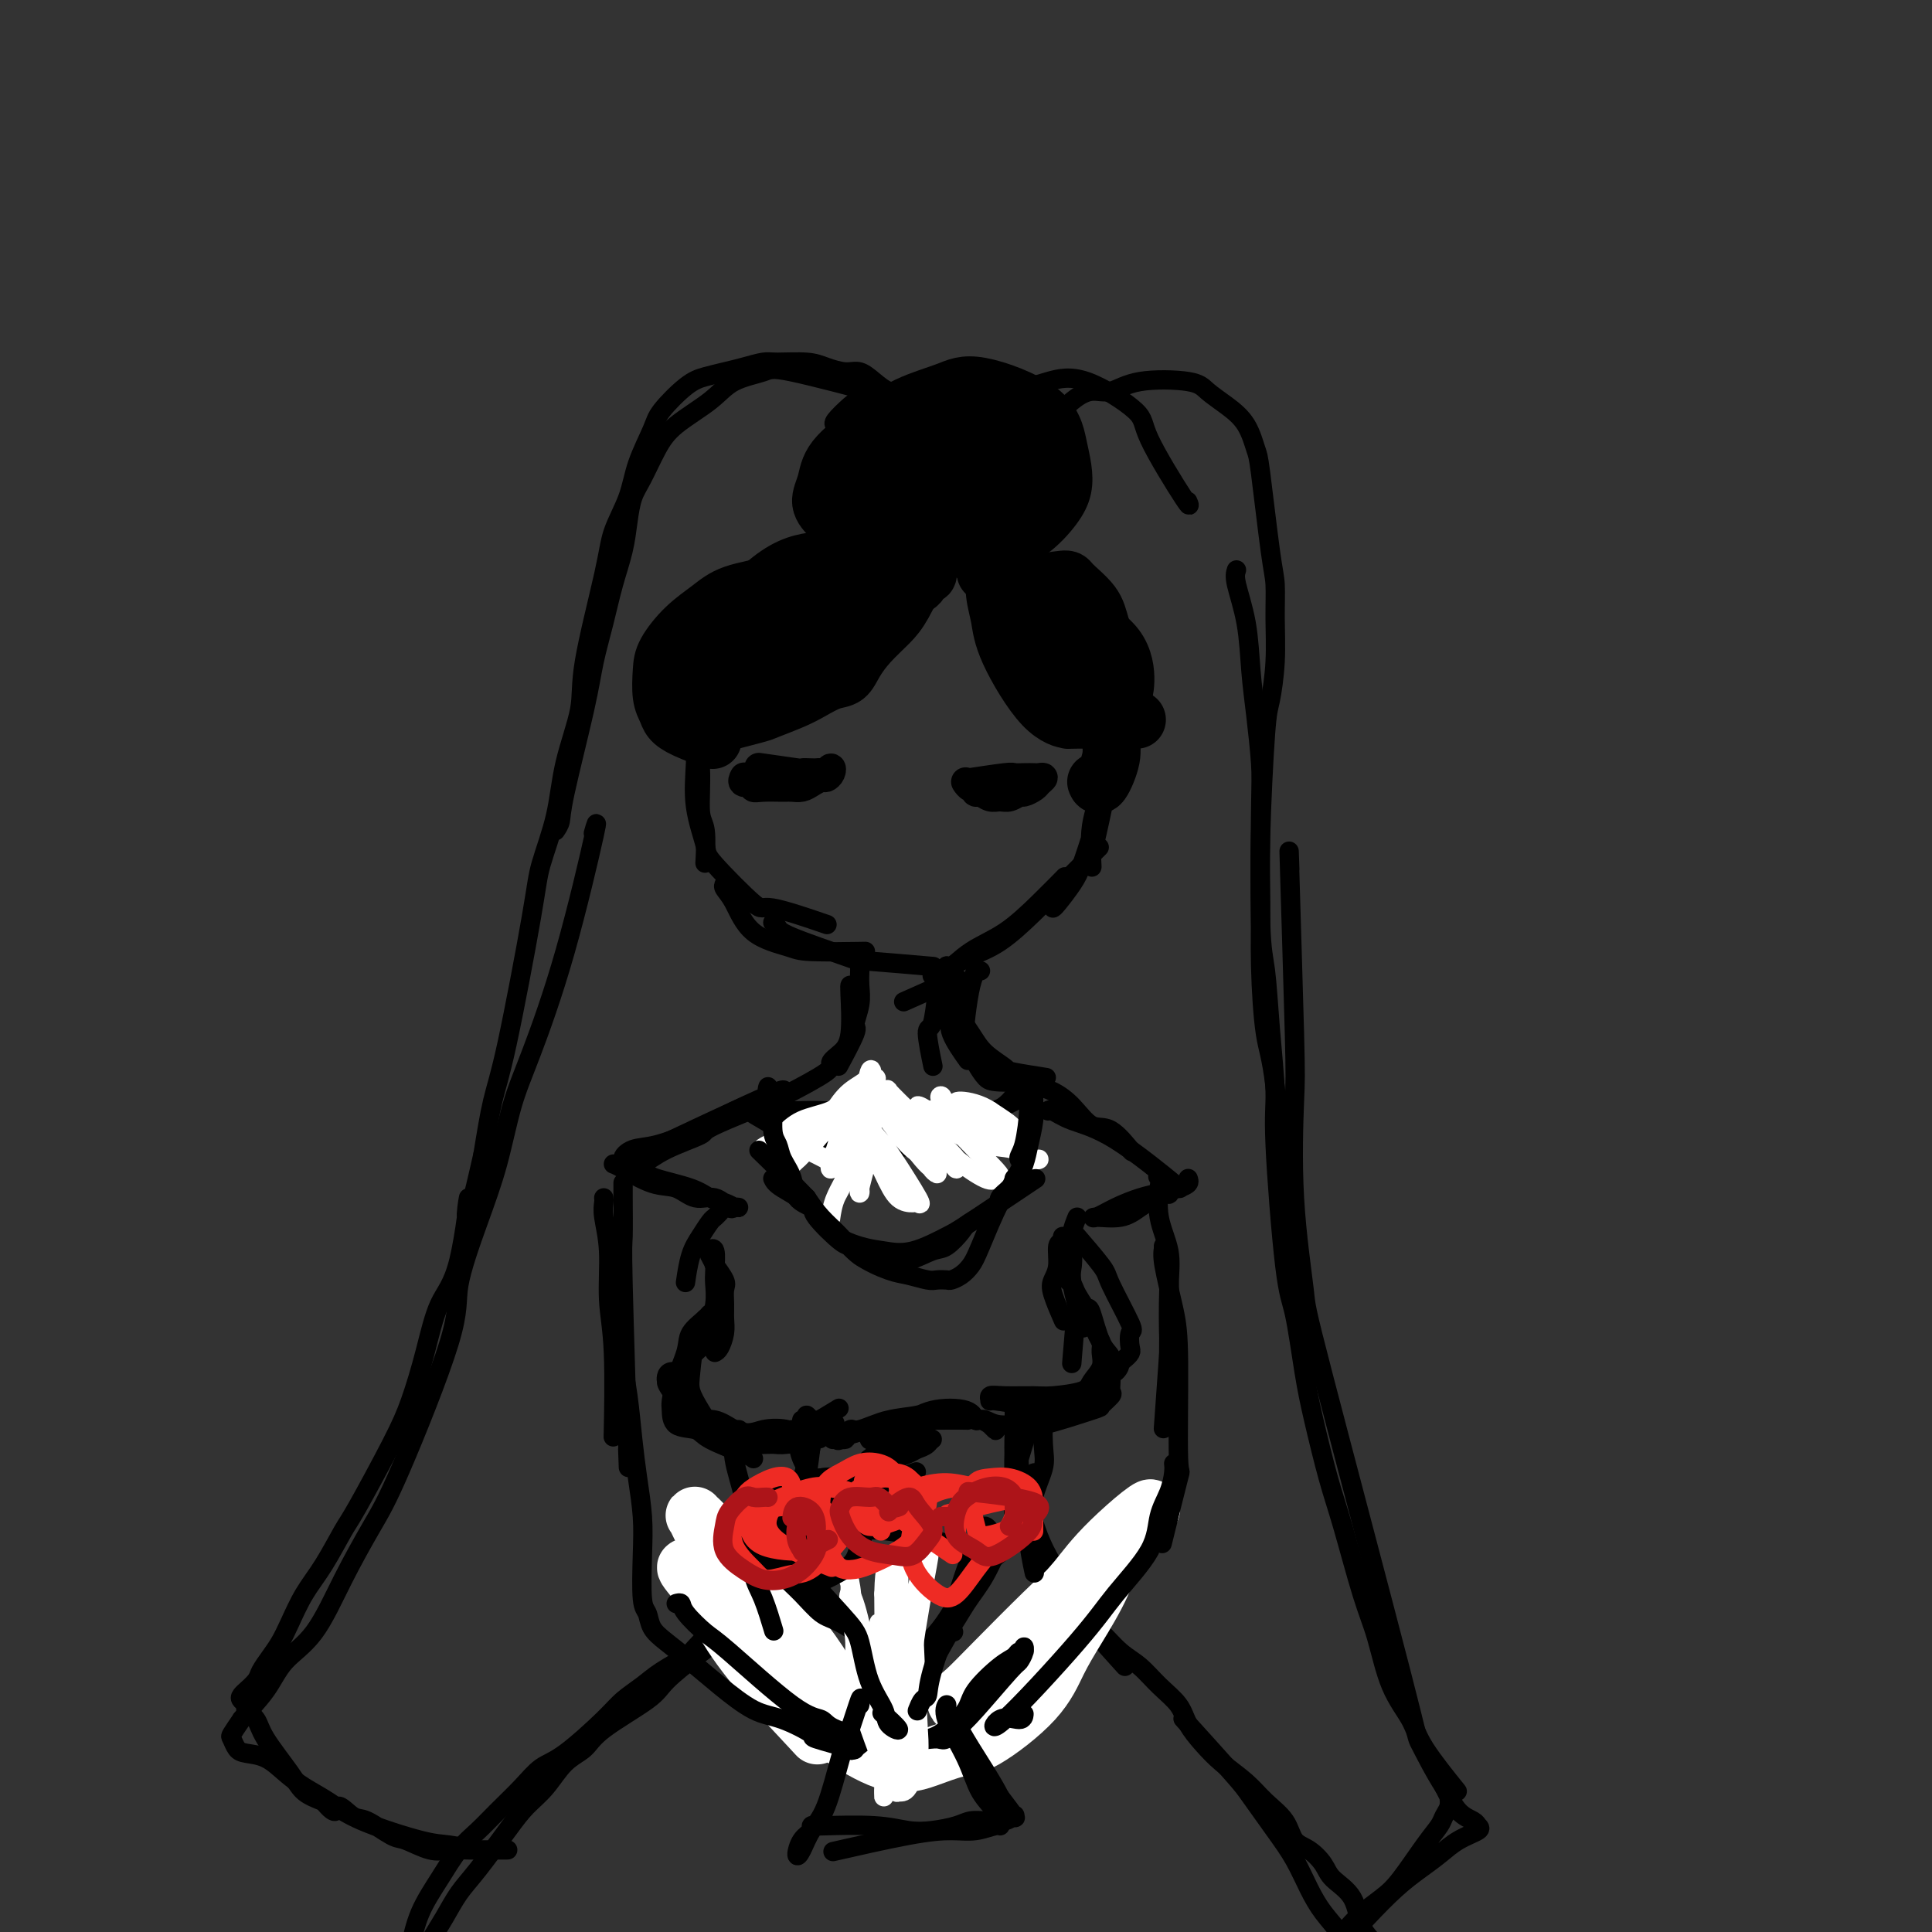 <svg viewBox='0 0 400 400' version='1.1' xmlns='http://www.w3.org/2000/svg' xmlns:xlink='http://www.w3.org/1999/xlink'><rect x="0" y="0" width="400" height="400" fill="#333333" stroke="none"/><g fill='none' stroke='rgb(0,0,0)' stroke-width='4' stroke-linecap='round' stroke-linejoin='round'><path d='M144,141c-0.009,-0.108 -0.017,-0.215 0,0c0.017,0.215 0.061,0.753 0,2c-0.061,1.247 -0.227,3.204 0,6c0.227,2.796 0.845,6.432 1,10c0.155,3.568 -0.154,7.070 0,9c0.154,1.930 0.772,2.289 1,4c0.228,1.711 0.065,4.775 0,6c-0.065,1.225 -0.033,0.613 0,0'/><path d='M145,148c-0.418,0.352 -0.837,0.703 -1,1c-0.163,0.297 -0.072,0.538 0,2c0.072,1.462 0.125,4.145 0,7c-0.125,2.855 -0.428,5.883 0,9c0.428,3.117 1.588,6.325 2,8c0.412,1.675 0.077,1.819 2,4c1.923,2.181 6.103,6.399 8,8c1.897,1.601 1.511,0.585 4,1c2.489,0.415 7.854,2.261 10,3c2.146,0.739 1.073,0.369 0,0'/><path d='M150,183c-0.157,0.243 -0.314,0.486 0,1c0.314,0.514 1.098,1.301 2,3c0.902,1.699 1.921,4.312 4,6c2.079,1.688 5.217,2.453 7,3c1.783,0.547 2.211,0.878 5,1c2.789,0.122 7.940,0.035 10,0c2.060,-0.035 1.030,-0.017 0,0'/><path d='M160,191c0.402,0.312 0.804,0.623 1,1c0.196,0.377 0.185,0.819 3,2c2.815,1.181 8.456,3.101 11,4c2.544,0.899 1.991,0.777 5,1c3.009,0.223 9.579,0.791 12,1c2.421,0.209 0.692,0.060 0,0c-0.692,-0.060 -0.346,-0.030 0,0'/><path d='M188,207c0.268,-0.119 0.536,-0.238 0,0c-0.536,0.238 -1.875,0.833 0,0c1.875,-0.833 6.964,-3.095 9,-4c2.036,-0.905 1.018,-0.452 0,0'/><path d='M193,202c0.868,-0.053 1.736,-0.106 3,-1c1.264,-0.894 2.924,-2.629 5,-4c2.076,-1.371 4.567,-2.378 7,-4c2.433,-1.622 4.809,-3.860 7,-6c2.191,-2.140 4.197,-4.183 5,-5c0.803,-0.817 0.401,-0.409 0,0'/><path d='M196,200c0.107,0.172 0.213,0.345 1,0c0.787,-0.345 2.254,-1.207 4,-2c1.746,-0.793 3.772,-1.516 6,-3c2.228,-1.484 4.659,-3.728 7,-6c2.341,-2.272 4.592,-4.573 7,-7c2.408,-2.427 4.974,-4.979 6,-6c1.026,-1.021 0.513,-0.510 0,0'/><path d='M218,188c0.131,-0.053 0.261,-0.105 1,-1c0.739,-0.895 2.085,-2.632 3,-4c0.915,-1.368 1.398,-2.365 2,-4c0.602,-1.635 1.324,-3.907 2,-6c0.676,-2.093 1.306,-4.008 2,-7c0.694,-2.992 1.453,-7.063 2,-9c0.547,-1.937 0.882,-1.741 1,-2c0.118,-0.259 0.017,-0.975 0,-1c-0.017,-0.025 0.048,0.639 0,1c-0.048,0.361 -0.208,0.418 -1,4c-0.792,3.582 -2.214,10.687 -3,14c-0.786,3.313 -0.934,2.832 -1,3c-0.066,0.168 -0.048,0.985 0,2c0.048,1.015 0.126,2.227 0,1c-0.126,-1.227 -0.455,-4.895 0,-8c0.455,-3.105 1.695,-5.649 2,-8c0.305,-2.351 -0.325,-4.510 0,-7c0.325,-2.490 1.607,-5.311 2,-7c0.393,-1.689 -0.101,-2.247 0,-3c0.101,-0.753 0.796,-1.703 0,-1c-0.796,0.703 -3.085,3.058 -4,4c-0.915,0.942 -0.458,0.471 0,0'/><path d='M178,200c0.010,0.173 0.020,0.345 0,1c-0.020,0.655 -0.069,1.791 0,3c0.069,1.209 0.256,2.490 0,4c-0.256,1.510 -0.955,3.250 -1,4c-0.045,0.750 0.565,0.510 0,2c-0.565,1.490 -2.304,4.712 -3,6c-0.696,1.288 -0.348,0.644 0,0'/><path d='M176,204c-0.043,0.046 -0.085,0.093 0,2c0.085,1.907 0.298,5.675 0,8c-0.298,2.325 -1.106,3.208 -2,4c-0.894,0.792 -1.875,1.494 -2,2c-0.125,0.506 0.606,0.816 -1,2c-1.606,1.184 -5.548,3.242 -7,4c-1.452,0.758 -0.415,0.217 0,0c0.415,-0.217 0.207,-0.108 0,0'/><path d='M196,200c-0.329,0.571 -0.659,1.142 -1,2c-0.341,0.858 -0.694,2.003 -1,4c-0.306,1.997 -0.567,4.844 -1,6c-0.433,1.156 -1.040,0.619 -1,2c0.040,1.381 0.726,4.680 1,6c0.274,1.320 0.137,0.660 0,0'/><path d='M197,200c0.006,0.100 0.013,0.199 0,1c-0.013,0.801 -0.045,2.303 0,4c0.045,1.697 0.167,3.589 0,5c-0.167,1.411 -0.622,2.341 0,4c0.622,1.659 2.321,4.045 3,5c0.679,0.955 0.340,0.477 0,0'/><path d='M198,205c-0.842,-0.418 -1.685,-0.837 -2,-1c-0.315,-0.163 -0.104,-0.071 0,0c0.104,0.071 0.100,0.121 0,1c-0.100,0.879 -0.295,2.586 0,4c0.295,1.414 1.082,2.533 2,4c0.918,1.467 1.968,3.280 2,4c0.032,0.720 -0.953,0.348 0,1c0.953,0.652 3.844,2.329 5,3c1.156,0.671 0.578,0.335 0,0'/><path d='M203,201c-0.446,0.051 -0.892,0.101 -1,0c-0.108,-0.101 0.120,-0.355 0,0c-0.120,0.355 -0.590,1.317 -1,3c-0.410,1.683 -0.761,4.087 -1,6c-0.239,1.913 -0.368,3.336 0,5c0.368,1.664 1.231,3.570 2,5c0.769,1.430 1.443,2.383 2,3c0.557,0.617 0.996,0.897 3,1c2.004,0.103 5.573,0.029 7,0c1.427,-0.029 0.714,-0.015 0,0'/><path d='M198,204c0.075,0.631 0.150,1.262 0,2c-0.150,0.738 -0.526,1.584 0,3c0.526,1.416 1.953,3.402 3,5c1.047,1.598 1.713,2.806 3,4c1.287,1.194 3.196,2.372 4,3c0.804,0.628 0.504,0.704 2,1c1.496,0.296 4.787,0.810 6,1c1.213,0.190 0.346,0.054 0,0c-0.346,-0.054 -0.173,-0.027 0,0'/><path d='M214,226c-0.239,0.046 -0.479,0.092 -1,0c-0.521,-0.092 -1.324,-0.322 -2,0c-0.676,0.322 -1.224,1.196 -2,2c-0.776,0.804 -1.780,1.537 -3,2c-1.220,0.463 -2.654,0.657 -4,1c-1.346,0.343 -2.602,0.834 -4,1c-1.398,0.166 -2.938,0.006 -5,0c-2.062,-0.006 -4.647,0.142 -7,0c-2.353,-0.142 -4.474,-0.573 -7,-1c-2.526,-0.427 -5.458,-0.851 -8,-1c-2.542,-0.149 -4.694,-0.024 -7,0c-2.306,0.024 -4.767,-0.053 -6,0c-1.233,0.053 -1.238,0.235 -2,0c-0.762,-0.235 -2.279,-0.887 -1,0c1.279,0.887 5.356,3.313 9,5c3.644,1.687 6.857,2.636 9,3c2.143,0.364 3.218,0.142 6,0c2.782,-0.142 7.273,-0.204 11,-1c3.727,-0.796 6.690,-2.327 8,-3c1.310,-0.673 0.968,-0.489 4,-2c3.032,-1.511 9.438,-4.717 12,-6c2.562,-1.283 1.281,-0.641 0,0'/><path d='M162,226c-0.110,0.095 -0.219,0.190 0,0c0.219,-0.190 0.768,-0.666 -1,0c-1.768,0.666 -5.853,2.472 -9,4c-3.147,1.528 -5.358,2.777 -8,4c-2.642,1.223 -5.716,2.419 -8,3c-2.284,0.581 -3.777,0.548 -5,1c-1.223,0.452 -2.175,1.391 -2,2c0.175,0.609 1.479,0.888 2,1c0.521,0.112 0.261,0.056 0,0'/><path d='M155,229c0.400,-0.356 0.800,-0.711 -3,1c-3.800,1.711 -11.800,5.489 -15,7c-3.200,1.511 -1.600,0.756 0,0'/><path d='M214,225c0.178,-0.055 0.356,-0.110 1,0c0.644,0.110 1.753,0.384 3,1c1.247,0.616 2.632,1.573 4,3c1.368,1.427 2.720,3.324 4,4c1.280,0.676 2.487,0.130 4,1c1.513,0.870 3.330,3.157 4,4c0.670,0.843 0.191,0.241 0,0c-0.191,-0.241 -0.096,-0.120 0,0'/><path d='M217,230c0.147,-0.177 0.293,-0.354 1,0c0.707,0.354 1.973,1.239 4,2c2.027,0.761 4.815,1.397 9,4c4.185,2.603 9.767,7.172 12,9c2.233,1.828 1.116,0.914 0,0'/><path d='M146,273c-0.286,1.054 -0.571,2.107 -1,3c-0.429,0.893 -1.000,1.625 -2,4c-1.000,2.375 -2.429,6.393 -3,8c-0.571,1.607 -0.286,0.804 0,0'/><path d='M146,274c0.199,0.239 0.399,0.478 0,1c-0.399,0.522 -1.395,1.326 -2,3c-0.605,1.674 -0.819,4.217 -1,6c-0.181,1.783 -0.328,2.807 0,4c0.328,1.193 1.131,2.554 2,4c0.869,1.446 1.804,2.977 3,4c1.196,1.023 2.654,1.538 4,2c1.346,0.462 2.579,0.870 4,1c1.421,0.130 3.030,-0.017 4,0c0.970,0.017 1.300,0.197 3,0c1.700,-0.197 4.772,-0.771 6,-1c1.228,-0.229 0.614,-0.115 0,0'/><path d='M156,302c-0.113,-0.141 -0.226,-0.283 -2,-1c-1.774,-0.717 -5.208,-2.011 -7,-3c-1.792,-0.989 -1.942,-1.675 -3,-2c-1.058,-0.325 -3.024,-0.291 -4,-1c-0.976,-0.709 -0.963,-2.161 -1,-3c-0.037,-0.839 -0.122,-1.064 0,-2c0.122,-0.936 0.453,-2.583 1,-4c0.547,-1.417 1.309,-2.603 2,-4c0.691,-1.397 1.310,-3.005 2,-4c0.690,-0.995 1.452,-1.375 2,-2c0.548,-0.625 0.882,-1.493 1,-2c0.118,-0.507 0.020,-0.652 0,-1c-0.020,-0.348 0.039,-0.900 0,-1c-0.039,-0.100 -0.175,0.250 -1,1c-0.825,0.750 -2.339,1.898 -3,3c-0.661,1.102 -0.469,2.157 -1,4c-0.531,1.843 -1.784,4.473 -2,6c-0.216,1.527 0.606,1.949 1,3c0.394,1.051 0.360,2.729 1,4c0.640,1.271 1.953,2.133 3,3c1.047,0.867 1.828,1.739 3,2c1.172,0.261 2.734,-0.087 5,0c2.266,0.087 5.236,0.611 9,0c3.764,-0.611 8.321,-2.357 10,-3c1.679,-0.643 0.480,-0.184 0,0c-0.480,0.184 -0.240,0.092 0,0'/><path d='M148,280c0.309,-0.155 0.618,-0.311 1,-1c0.382,-0.689 0.836,-1.912 1,-3c0.164,-1.088 0.036,-2.041 0,-3c-0.036,-0.959 0.020,-1.926 0,-3c-0.020,-1.074 -0.114,-2.257 0,-3c0.114,-0.743 0.437,-1.046 0,-2c-0.437,-0.954 -1.635,-2.560 -2,-3c-0.365,-0.440 0.102,0.285 0,0c-0.102,-0.285 -0.773,-1.580 -1,-2c-0.227,-0.420 -0.008,0.036 0,0c0.008,-0.036 -0.193,-0.563 0,-1c0.193,-0.437 0.780,-0.784 1,0c0.220,0.784 0.073,2.697 0,4c-0.073,1.303 -0.073,1.994 0,3c0.073,1.006 0.217,2.326 0,4c-0.217,1.674 -0.797,3.702 -1,5c-0.203,1.298 -0.030,1.867 -1,3c-0.970,1.133 -3.083,2.829 -4,4c-0.917,1.171 -0.638,1.816 -1,2c-0.362,0.184 -1.365,-0.092 -2,0c-0.635,0.092 -0.901,0.551 -1,1c-0.099,0.449 -0.033,0.890 0,1c0.033,0.110 0.031,-0.109 0,0c-0.031,0.109 -0.091,0.545 1,2c1.091,1.455 3.332,3.930 5,5c1.668,1.070 2.762,0.734 4,1c1.238,0.266 2.619,1.133 4,2'/><path d='M152,296c3.085,1.255 4.297,0.393 6,0c1.703,-0.393 3.895,-0.315 5,0c1.105,0.315 1.121,0.868 3,0c1.879,-0.868 5.621,-3.157 7,-4c1.379,-0.843 0.394,-0.241 0,0c-0.394,0.241 -0.197,0.120 0,0'/><path d='M220,256c0.120,0.410 0.240,0.820 0,1c-0.240,0.180 -0.841,0.130 -1,1c-0.159,0.870 0.126,2.660 0,4c-0.126,1.340 -0.661,2.229 -1,3c-0.339,0.771 -0.483,1.423 0,3c0.483,1.577 1.591,4.078 2,5c0.409,0.922 0.117,0.263 0,0c-0.117,-0.263 -0.058,-0.132 0,0'/><path d='M223,252c-0.418,1.034 -0.837,2.068 -1,3c-0.163,0.932 -0.071,1.761 0,3c0.071,1.239 0.122,2.889 0,4c-0.122,1.111 -0.418,1.684 0,4c0.418,2.316 1.548,6.376 2,8c0.452,1.624 0.226,0.812 0,0'/><path d='M220,263c-0.219,0.222 -0.438,0.444 0,1c0.438,0.556 1.533,1.448 2,2c0.467,0.552 0.307,0.766 1,2c0.693,1.234 2.240,3.488 3,5c0.760,1.512 0.733,2.281 1,3c0.267,0.719 0.830,1.386 1,2c0.170,0.614 -0.051,1.173 0,2c0.051,0.827 0.376,1.920 0,3c-0.376,1.080 -1.451,2.146 -2,3c-0.549,0.854 -0.571,1.496 -2,2c-1.429,0.504 -4.263,0.871 -6,1c-1.737,0.129 -2.376,0.019 -4,0c-1.624,-0.019 -4.232,0.051 -6,0c-1.768,-0.051 -2.696,-0.223 -3,0c-0.304,0.223 0.016,0.841 0,1c-0.016,0.159 -0.366,-0.143 1,0c1.366,0.143 4.449,0.730 7,1c2.551,0.270 4.569,0.224 6,0c1.431,-0.224 2.275,-0.626 3,-1c0.725,-0.374 1.332,-0.719 2,-1c0.668,-0.281 1.395,-0.498 2,-1c0.605,-0.502 1.086,-1.289 2,-2c0.914,-0.711 2.261,-1.346 3,-2c0.739,-0.654 0.869,-1.327 1,-2'/><path d='M232,282c2.481,-1.890 2.183,-2.116 2,-3c-0.183,-0.884 -0.250,-2.428 0,-3c0.250,-0.572 0.817,-0.174 0,-2c-0.817,-1.826 -3.017,-5.876 -4,-8c-0.983,-2.124 -0.748,-2.322 -2,-4c-1.252,-1.678 -3.991,-4.836 -5,-6c-1.009,-1.164 -0.288,-0.332 0,0c0.288,0.332 0.144,0.166 0,0'/><path d='M202,294c0.646,-0.119 1.291,-0.239 2,0c0.709,0.239 1.480,0.836 3,1c1.520,0.164 3.788,-0.107 5,0c1.212,0.107 1.368,0.591 4,0c2.632,-0.591 7.739,-2.256 10,-3c2.261,-0.744 1.677,-0.569 2,-1c0.323,-0.431 1.552,-1.470 2,-2c0.448,-0.530 0.114,-0.550 0,-1c-0.114,-0.450 -0.009,-1.329 0,-2c0.009,-0.671 -0.077,-1.133 0,-2c0.077,-0.867 0.319,-2.139 0,-3c-0.319,-0.861 -1.199,-1.313 -2,-3c-0.801,-1.687 -1.525,-4.611 -2,-6c-0.475,-1.389 -0.702,-1.242 -1,-1c-0.298,0.242 -0.668,0.580 -1,0c-0.332,-0.580 -0.628,-2.079 -1,0c-0.372,2.079 -0.821,7.737 -1,10c-0.179,2.263 -0.090,1.132 0,0'/><path d='M164,296c0.372,0.496 0.744,0.992 1,2c0.256,1.008 0.394,2.527 1,4c0.606,1.473 1.678,2.900 2,4c0.322,1.100 -0.106,1.873 0,4c0.106,2.127 0.744,5.608 1,7c0.256,1.392 0.128,0.696 0,0'/><path d='M166,298c-0.090,0.461 -0.180,0.922 0,2c0.180,1.078 0.628,2.773 1,4c0.372,1.227 0.666,1.986 0,5c-0.666,3.014 -2.292,8.282 -3,11c-0.708,2.718 -0.498,2.886 -2,4c-1.502,1.114 -4.715,3.176 -6,4c-1.285,0.824 -0.643,0.412 0,0'/><path d='M166,296c0.029,-0.084 0.059,-0.168 0,0c-0.059,0.168 -0.206,0.587 0,2c0.206,1.413 0.765,3.819 1,6c0.235,2.181 0.146,4.137 0,6c-0.146,1.863 -0.348,3.632 -1,6c-0.652,2.368 -1.752,5.336 -3,8c-1.248,2.664 -2.644,5.023 -3,6c-0.356,0.977 0.327,0.571 -1,2c-1.327,1.429 -4.665,4.694 -6,6c-1.335,1.306 -0.668,0.653 0,0'/><path d='M166,294c0.453,0.148 0.907,0.297 1,0c0.093,-0.297 -0.174,-1.039 0,-1c0.174,0.039 0.790,0.859 1,1c0.210,0.141 0.014,-0.396 0,0c-0.014,0.396 0.153,1.726 0,4c-0.153,2.274 -0.626,5.492 -1,8c-0.374,2.508 -0.650,4.308 -2,8c-1.350,3.692 -3.774,9.278 -6,14c-2.226,4.722 -4.253,8.579 -5,10c-0.747,1.421 -0.213,0.406 0,0c0.213,-0.406 0.107,-0.203 0,0'/><path d='M168,295c-0.023,0.179 -0.047,0.359 0,1c0.047,0.641 0.163,1.745 0,3c-0.163,1.255 -0.607,2.661 -1,4c-0.393,1.339 -0.736,2.609 -1,4c-0.264,1.391 -0.450,2.902 -1,4c-0.550,1.098 -1.463,1.784 -2,3c-0.537,1.216 -0.697,2.963 -1,4c-0.303,1.037 -0.748,1.366 -2,3c-1.252,1.634 -3.312,4.574 -4,6c-0.688,1.426 -0.005,1.337 -1,3c-0.995,1.663 -3.667,5.079 -5,7c-1.333,1.921 -1.326,2.348 -2,3c-0.674,0.652 -2.027,1.529 -4,3c-1.973,1.471 -4.565,3.536 -6,5c-1.435,1.464 -1.713,2.327 -4,4c-2.287,1.673 -6.583,4.155 -9,6c-2.417,1.845 -2.955,3.052 -4,4c-1.045,0.948 -2.597,1.635 -4,3c-1.403,1.365 -2.658,3.406 -4,5c-1.342,1.594 -2.771,2.739 -4,4c-1.229,1.261 -2.258,2.637 -4,5c-1.742,2.363 -4.196,5.713 -6,8c-1.804,2.287 -2.958,3.510 -4,5c-1.042,1.490 -1.973,3.247 -3,5c-1.027,1.753 -2.151,3.501 -3,5c-0.849,1.499 -1.425,2.750 -2,4'/><path d='M87,406c-5.106,6.938 -2.871,3.783 -2,3c0.871,-0.783 0.377,0.808 0,2c-0.377,1.192 -0.637,1.987 -1,3c-0.363,1.013 -0.830,2.244 -1,3c-0.170,0.756 -0.042,1.039 0,1c0.042,-0.039 -0.000,-0.398 0,-1c0.000,-0.602 0.043,-1.446 0,-2c-0.043,-0.554 -0.171,-0.817 0,-2c0.171,-1.183 0.642,-3.285 1,-5c0.358,-1.715 0.602,-3.042 1,-5c0.398,-1.958 0.951,-4.546 2,-7c1.049,-2.454 2.594,-4.774 4,-7c1.406,-2.226 2.672,-4.358 4,-6c1.328,-1.642 2.717,-2.795 4,-4c1.283,-1.205 2.458,-2.461 4,-4c1.542,-1.539 3.451,-3.360 5,-5c1.549,-1.640 2.739,-3.100 4,-4c1.261,-0.900 2.593,-1.241 5,-3c2.407,-1.759 5.888,-4.937 8,-7c2.112,-2.063 2.853,-3.012 4,-4c1.147,-0.988 2.699,-2.015 4,-3c1.301,-0.985 2.352,-1.929 4,-3c1.648,-1.071 3.892,-2.268 5,-3c1.108,-0.732 1.081,-1.000 3,-3c1.919,-2.000 5.786,-5.731 8,-8c2.214,-2.269 2.775,-3.077 5,-6c2.225,-2.923 6.112,-7.962 10,-13'/><path d='M168,313c4.044,-4.667 1.156,-1.333 0,0c-1.156,1.333 -0.578,0.667 0,0'/><path d='M214,292c-0.093,0.315 -0.186,0.630 0,0c0.186,-0.630 0.652,-2.204 0,0c-0.652,2.204 -2.423,8.187 -3,10c-0.577,1.813 0.041,-0.545 0,1c-0.041,1.545 -0.742,6.993 -1,9c-0.258,2.007 -0.074,0.573 0,0c0.074,-0.573 0.037,-0.287 0,0'/><path d='M210,291c-0.007,0.876 -0.014,1.752 0,3c0.014,1.248 0.050,2.868 0,5c-0.050,2.132 -0.185,4.776 0,7c0.185,2.224 0.689,4.029 1,5c0.311,0.971 0.430,1.108 1,3c0.570,1.892 1.591,5.541 2,7c0.409,1.459 0.204,0.730 0,0'/><path d='M210,295c0.017,0.468 0.034,0.935 0,1c-0.034,0.065 -0.118,-0.274 0,1c0.118,1.274 0.440,4.160 1,7c0.560,2.840 1.359,5.632 2,8c0.641,2.368 1.126,4.310 2,7c0.874,2.690 2.138,6.127 4,9c1.862,2.873 4.324,5.183 5,6c0.676,0.817 -0.433,0.143 1,2c1.433,1.857 5.410,6.245 7,8c1.590,1.755 0.795,0.878 0,0'/><path d='M210,294c-0.005,-0.105 -0.009,-0.210 0,0c0.009,0.210 0.032,0.736 0,2c-0.032,1.264 -0.120,3.267 0,5c0.120,1.733 0.447,3.197 1,5c0.553,1.803 1.330,3.946 2,6c0.670,2.054 1.231,4.019 2,6c0.769,1.981 1.745,3.980 3,6c1.255,2.020 2.789,4.062 4,6c1.211,1.938 2.097,3.771 3,5c0.903,1.229 1.821,1.854 3,3c1.179,1.146 2.619,2.813 4,4c1.381,1.187 2.704,1.896 4,3c1.296,1.104 2.565,2.605 4,4c1.435,1.395 3.038,2.683 4,4c0.962,1.317 1.285,2.662 2,4c0.715,1.338 1.823,2.667 3,4c1.177,1.333 2.422,2.668 4,4c1.578,1.332 3.489,2.659 5,4c1.511,1.341 2.622,2.694 4,4c1.378,1.306 3.025,2.565 4,4c0.975,1.435 1.280,3.046 2,4c0.720,0.954 1.854,1.252 3,2c1.146,0.748 2.303,1.946 3,3c0.697,1.054 0.933,1.965 2,3c1.067,1.035 2.967,2.195 4,4c1.033,1.805 1.201,4.255 2,6c0.799,1.745 2.228,2.784 3,4c0.772,1.216 0.886,2.608 1,4'/><path d='M286,407c1.320,2.852 1.618,2.983 2,4c0.382,1.017 0.846,2.920 1,4c0.154,1.080 -0.003,1.339 0,2c0.003,0.661 0.164,1.726 0,2c-0.164,0.274 -0.654,-0.243 -1,-1c-0.346,-0.757 -0.546,-1.755 -1,-3c-0.454,-1.245 -1.160,-2.736 -2,-4c-0.840,-1.264 -1.813,-2.301 -3,-4c-1.187,-1.699 -2.588,-4.061 -4,-6c-1.412,-1.939 -2.837,-3.454 -4,-5c-1.163,-1.546 -2.065,-3.123 -3,-5c-0.935,-1.877 -1.902,-4.053 -3,-6c-1.098,-1.947 -2.327,-3.665 -4,-6c-1.673,-2.335 -3.789,-5.286 -5,-7c-1.211,-1.714 -1.518,-2.192 -4,-5c-2.482,-2.808 -7.138,-7.945 -9,-10c-1.862,-2.055 -0.931,-1.027 0,0'/><path d='M127,241c0.292,0.096 0.584,0.192 2,1c1.416,0.808 3.955,2.329 6,3c2.045,0.671 3.594,0.491 5,1c1.406,0.509 2.669,1.706 4,2c1.331,0.294 2.731,-0.314 4,0c1.269,0.314 2.408,1.549 3,2c0.592,0.451 0.637,0.118 1,0c0.363,-0.118 1.045,-0.020 1,0c-0.045,0.020 -0.815,-0.039 -1,0c-0.185,0.039 0.217,0.176 0,0c-0.217,-0.176 -1.053,-0.664 -2,-1c-0.947,-0.336 -2.007,-0.520 -3,-1c-0.993,-0.480 -1.921,-1.256 -4,-2c-2.079,-0.744 -5.309,-1.455 -7,-2c-1.691,-0.545 -1.843,-0.925 -2,-1c-0.157,-0.075 -0.321,0.155 -1,0c-0.679,-0.155 -1.875,-0.695 -2,-1c-0.125,-0.305 0.820,-0.373 2,-1c1.180,-0.627 2.595,-1.812 5,-3c2.405,-1.188 5.799,-2.380 7,-3c1.201,-0.620 0.208,-0.667 3,-2c2.792,-1.333 9.369,-3.952 12,-5c2.631,-1.048 1.315,-0.524 0,0'/><path d='M246,244c0.129,0.335 0.258,0.670 0,1c-0.258,0.330 -0.902,0.656 -2,1c-1.098,0.344 -2.648,0.704 -4,1c-1.352,0.296 -2.504,0.526 -4,1c-1.496,0.474 -3.334,1.193 -5,2c-1.666,0.807 -3.158,1.702 -4,2c-0.842,0.298 -1.032,-0.002 0,0c1.032,0.002 3.288,0.305 5,0c1.712,-0.305 2.882,-1.217 4,-2c1.118,-0.783 2.183,-1.436 3,-2c0.817,-0.564 1.384,-1.038 2,-1c0.616,0.038 1.281,0.587 1,0c-0.281,-0.587 -1.509,-2.311 -2,-3c-0.491,-0.689 -0.246,-0.345 0,0'/><path d='M149,251c-0.356,0.379 -0.712,0.757 -1,1c-0.288,0.243 -0.508,0.350 -1,1c-0.492,0.650 -1.256,1.844 -2,3c-0.744,1.156 -1.470,2.273 -2,4c-0.530,1.727 -0.866,4.065 -1,5c-0.134,0.935 -0.067,0.468 0,0'/></g>
<g fill='none' stroke='rgb(255,255,255)' stroke-width='4' stroke-linecap='round' stroke-linejoin='round'><path d='M175,230c-0.104,0.070 -0.207,0.141 0,0c0.207,-0.141 0.725,-0.492 1,-1c0.275,-0.508 0.309,-1.173 0,-1c-0.309,0.173 -0.959,1.184 -2,2c-1.041,0.816 -2.472,1.435 -4,2c-1.528,0.565 -3.154,1.075 -5,2c-1.846,0.925 -3.912,2.266 -5,3c-1.088,0.734 -1.196,0.860 -1,1c0.196,0.140 0.698,0.294 2,0c1.302,-0.294 3.404,-1.037 5,-2c1.596,-0.963 2.684,-2.147 4,-3c1.316,-0.853 2.859,-1.376 4,-2c1.141,-0.624 1.880,-1.349 2,-2c0.120,-0.651 -0.380,-1.229 -1,-1c-0.620,0.229 -1.360,1.266 -3,2c-1.640,0.734 -4.180,1.165 -6,2c-1.820,0.835 -2.919,2.073 -4,3c-1.081,0.927 -2.145,1.543 -3,2c-0.855,0.457 -1.502,0.754 -1,1c0.502,0.246 2.152,0.440 4,0c1.848,-0.440 3.893,-1.516 6,-3c2.107,-1.484 4.276,-3.377 6,-5c1.724,-1.623 3.003,-2.975 4,-4c0.997,-1.025 1.714,-1.721 2,-2c0.286,-0.279 0.143,-0.139 0,0'/><path d='M180,224c2.166,-1.708 1.581,-0.478 0,1c-1.581,1.478 -4.158,3.203 -6,5c-1.842,1.797 -2.951,3.665 -5,6c-2.049,2.335 -5.039,5.139 -6,6c-0.961,0.861 0.107,-0.219 1,-1c0.893,-0.781 1.610,-1.263 3,-3c1.390,-1.737 3.454,-4.729 5,-7c1.546,-2.271 2.573,-3.821 4,-5c1.427,-1.179 3.254,-1.985 4,-3c0.746,-1.015 0.410,-2.237 0,-1c-0.410,1.237 -0.893,4.935 -2,8c-1.107,3.065 -2.838,5.497 -4,7c-1.162,1.503 -1.755,2.077 -2,3c-0.245,0.923 -0.144,2.194 0,2c0.144,-0.194 0.329,-1.852 1,-4c0.671,-2.148 1.828,-4.784 3,-7c1.172,-2.216 2.360,-4.012 3,-5c0.640,-0.988 0.732,-1.168 1,-2c0.268,-0.832 0.713,-2.315 0,1c-0.713,3.315 -2.582,11.428 -4,16c-1.418,4.572 -2.384,5.603 -3,7c-0.616,1.397 -0.880,3.159 -1,4c-0.120,0.841 -0.094,0.762 0,0c0.094,-0.762 0.256,-2.205 1,-4c0.744,-1.795 2.070,-3.941 3,-6c0.930,-2.059 1.465,-4.029 2,-6'/><path d='M178,236c1.247,-3.398 1.365,-3.894 2,-5c0.635,-1.106 1.788,-2.822 2,-3c0.212,-0.178 -0.518,1.182 -1,3c-0.482,1.818 -0.717,4.093 -1,6c-0.283,1.907 -0.613,3.446 -1,5c-0.387,1.554 -0.832,3.124 -1,4c-0.168,0.876 -0.059,1.060 0,1c0.059,-0.060 0.068,-0.363 0,-1c-0.068,-0.637 -0.215,-1.606 0,-3c0.215,-1.394 0.791,-3.212 1,-5c0.209,-1.788 0.051,-3.547 0,-5c-0.051,-1.453 0.005,-2.600 0,-3c-0.005,-0.400 -0.071,-0.054 0,1c0.071,1.054 0.281,2.818 1,5c0.719,2.182 1.948,4.784 3,7c1.052,2.216 1.925,4.045 3,5c1.075,0.955 2.350,1.036 3,1c0.650,-0.036 0.675,-0.190 1,0c0.325,0.190 0.949,0.724 0,-1c-0.949,-1.724 -3.471,-5.705 -5,-8c-1.529,-2.295 -2.066,-2.905 -3,-4c-0.934,-1.095 -2.267,-2.675 -3,-4c-0.733,-1.325 -0.868,-2.395 -1,-3c-0.132,-0.605 -0.262,-0.745 0,-1c0.262,-0.255 0.916,-0.625 2,0c1.084,0.625 2.600,2.245 4,4c1.400,1.755 2.686,3.644 4,5c1.314,1.356 2.657,2.178 4,3'/><path d='M192,240c2.320,2.082 1.122,1.787 1,2c-0.122,0.213 0.834,0.935 1,1c0.166,0.065 -0.456,-0.525 -1,-1c-0.544,-0.475 -1.008,-0.835 -2,-2c-0.992,-1.165 -2.511,-3.135 -4,-5c-1.489,-1.865 -2.948,-3.623 -4,-5c-1.052,-1.377 -1.699,-2.371 -2,-3c-0.301,-0.629 -0.257,-0.894 0,-1c0.257,-0.106 0.727,-0.054 2,1c1.273,1.054 3.350,3.110 5,5c1.650,1.890 2.872,3.613 4,5c1.128,1.387 2.160,2.436 3,3c0.840,0.564 1.487,0.641 2,1c0.513,0.359 0.893,1.000 1,1c0.107,0.000 -0.057,-0.640 0,-1c0.057,-0.360 0.337,-0.440 0,-1c-0.337,-0.560 -1.291,-1.600 -4,-4c-2.709,-2.400 -7.172,-6.162 -9,-8c-1.828,-1.838 -1.020,-1.753 -1,-2c0.020,-0.247 -0.748,-0.825 0,0c0.748,0.825 3.013,3.054 5,5c1.987,1.946 3.695,3.608 5,5c1.305,1.392 2.206,2.514 4,4c1.794,1.486 4.481,3.336 6,4c1.519,0.664 1.871,0.140 2,0c0.129,-0.140 0.037,0.103 0,0c-0.037,-0.103 -0.018,-0.551 0,-1'/><path d='M206,243c2.729,1.601 -0.949,-1.896 -4,-5c-3.051,-3.104 -5.473,-5.814 -7,-7c-1.527,-1.186 -2.157,-0.847 -3,-1c-0.843,-0.153 -1.898,-0.800 -2,-1c-0.102,-0.200 0.749,0.045 2,1c1.251,0.955 2.903,2.620 5,4c2.097,1.380 4.638,2.476 7,3c2.362,0.524 4.544,0.475 6,1c1.456,0.525 2.187,1.624 3,2c0.813,0.376 1.706,0.030 2,0c0.294,-0.030 -0.013,0.255 -1,0c-0.987,-0.255 -2.653,-1.051 -4,-2c-1.347,-0.949 -2.374,-2.052 -4,-3c-1.626,-0.948 -3.849,-1.741 -6,-3c-2.151,-1.259 -4.228,-2.983 -5,-4c-0.772,-1.017 -0.240,-1.326 0,-1c0.240,0.326 0.186,1.289 1,2c0.814,0.711 2.495,1.171 4,2c1.505,0.829 2.834,2.028 4,3c1.166,0.972 2.170,1.719 3,2c0.830,0.281 1.485,0.098 2,0c0.515,-0.098 0.889,-0.109 1,0c0.111,0.109 -0.043,0.339 0,0c0.043,-0.339 0.281,-1.245 0,-2c-0.281,-0.755 -1.080,-1.359 -2,-2c-0.920,-0.641 -1.960,-1.321 -3,-2'/><path d='M205,230c-2.054,-1.417 -4.688,-1.959 -6,-2c-1.312,-0.041 -1.302,0.419 -1,1c0.302,0.581 0.897,1.282 2,2c1.103,0.718 2.714,1.454 4,2c1.286,0.546 2.246,0.904 3,1c0.754,0.096 1.303,-0.069 2,0c0.697,0.069 1.543,0.371 1,0c-0.543,-0.371 -2.475,-1.417 -4,-2c-1.525,-0.583 -2.644,-0.704 -4,-1c-1.356,-0.296 -2.949,-0.766 -5,-1c-2.051,-0.234 -4.558,-0.230 -7,0c-2.442,0.230 -4.817,0.686 -10,2c-5.183,1.314 -13.173,3.486 -17,4c-3.827,0.514 -3.492,-0.631 -1,0c2.492,0.631 7.141,3.037 9,4c1.859,0.963 0.930,0.481 0,0'/></g>
<g fill='none' stroke='rgb(0,0,0)' stroke-width='4' stroke-linecap='round' stroke-linejoin='round'><path d='M159,225c-0.120,0.359 -0.241,0.717 0,1c0.241,0.283 0.842,0.490 1,2c0.158,1.510 -0.129,4.323 0,6c0.129,1.677 0.673,2.218 1,3c0.327,0.782 0.437,1.806 1,3c0.563,1.194 1.580,2.559 2,4c0.420,1.441 0.245,2.959 1,4c0.755,1.041 2.442,1.606 3,2c0.558,0.394 -0.013,0.617 1,2c1.013,1.383 3.611,3.925 5,5c1.389,1.075 1.570,0.682 2,1c0.430,0.318 1.109,1.346 2,2c0.891,0.654 1.995,0.934 3,1c1.005,0.066 1.912,-0.083 3,0c1.088,0.083 2.357,0.399 4,0c1.643,-0.399 3.660,-1.514 5,-2c1.340,-0.486 2.003,-0.343 3,-1c0.997,-0.657 2.326,-2.115 3,-3c0.674,-0.885 0.692,-1.196 2,-2c1.308,-0.804 3.907,-2.102 5,-3c1.093,-0.898 0.679,-1.396 1,-2c0.321,-0.604 1.377,-1.316 2,-2c0.623,-0.684 0.811,-1.342 1,-2'/><path d='M210,244c2.349,-2.998 1.222,-3.493 1,-4c-0.222,-0.507 0.462,-1.025 1,-3c0.538,-1.975 0.929,-5.405 1,-7c0.071,-1.595 -0.177,-1.354 0,-2c0.177,-0.646 0.779,-2.179 1,-3c0.221,-0.821 0.060,-0.931 0,-1c-0.060,-0.069 -0.019,-0.098 0,0c0.019,0.098 0.017,0.321 0,1c-0.017,0.679 -0.048,1.813 0,3c0.048,1.187 0.177,2.426 0,4c-0.177,1.574 -0.660,3.482 -1,5c-0.340,1.518 -0.538,2.647 -1,4c-0.462,1.353 -1.187,2.929 -2,4c-0.813,1.071 -1.713,1.636 -3,4c-1.287,2.364 -2.960,6.528 -4,9c-1.040,2.472 -1.448,3.250 -2,4c-0.552,0.750 -1.248,1.470 -2,2c-0.752,0.530 -1.559,0.871 -2,1c-0.441,0.129 -0.517,0.047 -1,0c-0.483,-0.047 -1.375,-0.059 -2,0c-0.625,0.059 -0.984,0.190 -2,0c-1.016,-0.190 -2.687,-0.700 -4,-1c-1.313,-0.300 -2.266,-0.390 -4,-1c-1.734,-0.610 -4.248,-1.741 -6,-3c-1.752,-1.259 -2.741,-2.647 -4,-4c-1.259,-1.353 -2.788,-2.672 -4,-4c-1.212,-1.328 -2.106,-2.664 -3,-4'/><path d='M167,248c-3.711,-3.867 -7.489,-7.533 -9,-9c-1.511,-1.467 -0.756,-0.733 0,0'/><path d='M160,244c0.247,0.521 0.494,1.043 2,2c1.506,0.957 4.272,2.350 6,4c1.728,1.650 2.417,3.556 4,5c1.583,1.444 4.059,2.426 6,3c1.941,0.574 3.345,0.741 5,1c1.655,0.259 3.559,0.611 6,0c2.441,-0.611 5.417,-2.184 7,-3c1.583,-0.816 1.772,-0.873 5,-3c3.228,-2.127 9.494,-6.322 12,-8c2.506,-1.678 1.253,-0.839 0,0'/></g>
<g fill='none' stroke='rgb(255,255,255)' stroke-width='12' stroke-linecap='round' stroke-linejoin='round'><path d='M145,316c-0.387,-0.816 -0.774,-1.633 -1,-2c-0.226,-0.367 -0.291,-0.285 0,0c0.291,0.285 0.938,0.773 2,2c1.062,1.227 2.540,3.193 5,6c2.460,2.807 5.901,6.455 9,10c3.099,3.545 5.857,6.985 8,10c2.143,3.015 3.671,5.604 5,8c1.329,2.396 2.458,4.599 3,6c0.542,1.401 0.496,1.998 0,2c-0.496,0.002 -1.441,-0.592 -3,-2c-1.559,-1.408 -3.733,-3.629 -6,-6c-2.267,-2.371 -4.627,-4.893 -7,-7c-2.373,-2.107 -4.760,-3.800 -8,-7c-3.240,-3.200 -7.335,-7.906 -9,-10c-1.665,-2.094 -0.900,-1.575 0,-1c0.900,0.575 1.935,1.208 3,3c1.065,1.792 2.160,4.745 4,8c1.840,3.255 4.425,6.812 8,11c3.575,4.188 8.139,9.008 10,11c1.861,1.992 1.018,1.155 1,1c-0.018,-0.155 0.789,0.371 1,0c0.211,-0.371 -0.174,-1.638 -1,-3c-0.826,-1.362 -2.093,-2.818 -3,-4c-0.907,-1.182 -1.453,-2.091 -2,-3'/><path d='M164,349c-0.680,-1.502 -0.380,-0.756 0,0c0.380,0.756 0.840,1.521 2,3c1.160,1.479 3.020,3.671 6,6c2.980,2.329 7.082,4.795 10,6c2.918,1.205 4.654,1.151 6,1c1.346,-0.151 2.302,-0.398 4,-1c1.698,-0.602 4.136,-1.560 6,-2c1.864,-0.440 3.153,-0.362 6,-2c2.847,-1.638 7.251,-4.992 10,-8c2.749,-3.008 3.843,-5.668 5,-8c1.157,-2.332 2.377,-4.334 4,-7c1.623,-2.666 3.650,-5.996 5,-9c1.350,-3.004 2.022,-5.680 4,-8c1.978,-2.320 5.263,-4.282 4,-3c-1.263,1.282 -7.074,5.810 -11,9c-3.926,3.190 -5.966,5.043 -9,8c-3.034,2.957 -7.063,7.017 -10,10c-2.937,2.983 -4.781,4.890 -6,6c-1.219,1.110 -1.814,1.423 -2,2c-0.186,0.577 0.035,1.419 2,0c1.965,-1.419 5.672,-5.099 9,-8c3.328,-2.901 6.276,-5.023 9,-8c2.724,-2.977 5.225,-6.808 8,-10c2.775,-3.192 5.824,-5.744 8,-8c2.176,-2.256 3.479,-4.216 4,-5c0.521,-0.784 0.261,-0.392 0,0'/><path d='M238,313c1.644,-2.618 -4.246,2.339 -8,6c-3.754,3.661 -5.373,6.028 -7,8c-1.627,1.972 -3.261,3.549 -6,7c-2.739,3.451 -6.584,8.775 -8,11c-1.416,2.225 -0.405,1.350 0,1c0.405,-0.350 0.202,-0.175 0,0'/></g>
<g fill='none' stroke='rgb(0,0,0)' stroke-width='4' stroke-linecap='round' stroke-linejoin='round'><path d='M240,246c0.061,-0.510 0.121,-1.020 0,0c-0.121,1.020 -0.424,3.570 0,6c0.424,2.430 1.574,4.742 2,7c0.426,2.258 0.128,4.464 0,8c-0.128,3.536 -0.086,8.401 0,10c0.086,1.599 0.215,-0.070 0,3c-0.215,3.070 -0.776,10.877 -1,14c-0.224,3.123 -0.112,1.561 0,0'/><path d='M241,258c-0.113,-0.087 -0.226,-0.174 0,1c0.226,1.174 0.793,3.610 1,6c0.207,2.390 0.056,4.733 0,10c-0.056,5.267 -0.015,13.456 0,17c0.015,3.544 0.004,2.441 0,2c-0.004,-0.441 -0.002,-0.221 0,0'/><path d='M241,258c-0.194,0.844 -0.389,1.689 0,4c0.389,2.311 1.361,6.089 2,9c0.639,2.911 0.945,4.954 1,11c0.055,6.046 -0.140,16.095 0,20c0.140,3.905 0.615,1.667 0,4c-0.615,2.333 -2.318,9.238 -3,12c-0.682,2.762 -0.341,1.381 0,0'/><path d='M243,303c0.056,0.503 0.112,1.007 0,2c-0.112,0.993 -0.392,2.476 -1,4c-0.608,1.524 -1.545,3.088 -2,5c-0.455,1.912 -0.430,4.171 -2,7c-1.570,2.829 -4.736,6.227 -7,9c-2.264,2.773 -3.626,4.921 -8,10c-4.374,5.079 -11.760,13.087 -15,16c-3.240,2.913 -2.332,0.729 -1,0c1.332,-0.729 3.089,-0.004 4,0c0.911,0.004 0.974,-0.713 1,-1c0.026,-0.287 0.013,-0.143 0,0'/><path d='M216,292c0.017,-0.682 0.034,-1.365 0,0c-0.034,1.365 -0.119,4.776 0,7c0.119,2.224 0.442,3.259 0,5c-0.442,1.741 -1.649,4.186 -2,6c-0.351,1.814 0.155,2.997 0,4c-0.155,1.003 -0.969,1.826 -1,4c-0.031,2.174 0.722,5.701 1,7c0.278,1.299 0.079,0.371 0,0c-0.079,-0.371 -0.040,-0.186 0,0'/><path d='M215,305c-0.413,-0.076 -0.827,-0.152 -1,0c-0.173,0.152 -0.107,0.532 0,1c0.107,0.468 0.255,1.025 0,2c-0.255,0.975 -0.914,2.370 -2,4c-1.086,1.630 -2.599,3.495 -4,6c-1.401,2.505 -2.690,5.648 -4,8c-1.310,2.352 -2.641,3.912 -4,6c-1.359,2.088 -2.746,4.704 -4,6c-1.254,1.296 -2.376,1.272 -2,1c0.376,-0.272 2.250,-0.792 3,-1c0.750,-0.208 0.375,-0.104 0,0'/><path d='M210,318c-0.217,0.061 -0.434,0.123 0,0c0.434,-0.123 1.517,-0.429 0,1c-1.517,1.429 -5.636,4.594 -8,7c-2.364,2.406 -2.974,4.053 -4,6c-1.026,1.947 -2.468,4.193 -4,6c-1.532,1.807 -3.153,3.175 -4,4c-0.847,0.825 -0.920,1.107 -2,2c-1.080,0.893 -3.166,2.398 -4,3c-0.834,0.602 -0.417,0.301 0,0'/><path d='M194,339c-0.885,0.432 -1.771,0.864 -2,1c-0.229,0.136 0.198,-0.024 0,0c-0.198,0.024 -1.023,0.233 -2,1c-0.977,0.767 -2.108,2.090 -3,3c-0.892,0.910 -1.547,1.405 -2,2c-0.453,0.595 -0.704,1.290 -1,2c-0.296,0.710 -0.637,1.434 -1,2c-0.363,0.566 -0.748,0.974 -1,2c-0.252,1.026 -0.371,2.668 0,4c0.371,1.332 1.231,2.353 2,3c0.769,0.647 1.446,0.921 2,1c0.554,0.079 0.985,-0.038 2,0c1.015,0.038 2.614,0.232 4,0c1.386,-0.232 2.560,-0.888 4,-2c1.440,-1.112 3.145,-2.680 4,-4c0.855,-1.320 0.860,-2.391 2,-4c1.140,-1.609 3.416,-3.756 5,-5c1.584,-1.244 2.478,-1.585 3,-2c0.522,-0.415 0.672,-0.902 1,-1c0.328,-0.098 0.833,0.195 1,0c0.167,-0.195 -0.003,-0.877 0,-1c0.003,-0.123 0.177,0.312 0,1c-0.177,0.688 -0.707,1.628 -1,2c-0.293,0.372 -0.348,0.177 -2,2c-1.652,1.823 -4.901,5.664 -7,8c-2.099,2.336 -3.050,3.168 -4,4'/><path d='M198,358c-2.704,3.020 -2.463,2.070 -4,2c-1.537,-0.070 -4.850,0.738 -6,0c-1.150,-0.738 -0.137,-3.024 0,-4c0.137,-0.976 -0.602,-0.643 1,-4c1.602,-3.357 5.547,-10.404 7,-13c1.453,-2.596 0.415,-0.742 0,0c-0.415,0.742 -0.208,0.371 0,0'/><path d='M125,248c0.033,0.229 0.065,0.457 0,1c-0.065,0.543 -0.228,1.399 0,3c0.228,1.601 0.846,3.945 1,7c0.154,3.055 -0.155,6.821 0,10c0.155,3.179 0.773,5.770 1,11c0.227,5.230 0.061,13.101 0,16c-0.061,2.899 -0.017,0.828 0,0c0.017,-0.828 0.009,-0.414 0,0'/><path d='M129,245c0.002,-0.105 0.004,-0.210 0,0c-0.004,0.210 -0.015,0.734 0,3c0.015,2.266 0.057,6.273 0,8c-0.057,1.727 -0.211,1.174 0,10c0.211,8.826 0.788,27.030 1,34c0.212,6.970 0.061,2.706 0,1c-0.061,-1.706 -0.030,-0.853 0,0'/><path d='M129,271c-0.006,0.111 -0.013,0.222 0,1c0.013,0.778 0.045,2.225 0,4c-0.045,1.775 -0.166,3.880 0,6c0.166,2.120 0.619,4.257 1,7c0.381,2.743 0.690,6.094 1,9c0.310,2.906 0.622,5.369 1,8c0.378,2.631 0.821,5.432 1,8c0.179,2.568 0.094,4.903 0,8c-0.094,3.097 -0.197,6.957 0,9c0.197,2.043 0.693,2.271 1,3c0.307,0.729 0.426,1.961 1,3c0.574,1.039 1.602,1.887 3,3c1.398,1.113 3.165,2.491 5,4c1.835,1.509 3.739,3.148 6,5c2.261,1.852 4.881,3.915 7,5c2.119,1.085 3.739,1.191 6,2c2.261,0.809 5.163,2.320 6,3c0.837,0.680 -0.390,0.529 1,1c1.390,0.471 5.397,1.563 7,2c1.603,0.437 0.801,0.218 0,0'/><path d='M140,332c0.415,-0.115 0.830,-0.230 1,0c0.170,0.230 0.094,0.806 1,2c0.906,1.194 2.793,3.005 4,4c1.207,0.995 1.733,1.174 5,4c3.267,2.826 9.274,8.298 13,11c3.726,2.702 5.170,2.633 6,3c0.830,0.367 1.047,1.171 3,2c1.953,0.829 5.641,1.685 7,2c1.359,0.315 0.388,0.090 0,0c-0.388,-0.090 -0.194,-0.045 0,0'/><path d='M153,296c-0.437,-0.013 -0.874,-0.027 -1,0c-0.126,0.027 0.060,0.093 0,1c-0.060,0.907 -0.364,2.655 0,5c0.364,2.345 1.397,5.288 2,8c0.603,2.712 0.775,5.194 1,8c0.225,2.806 0.504,5.938 1,8c0.496,2.062 1.211,3.055 2,5c0.789,1.945 1.654,4.841 2,6c0.346,1.159 0.173,0.579 0,0'/><path d='M157,318c-0.017,0.323 -0.034,0.647 0,1c0.034,0.353 0.120,0.736 1,2c0.880,1.264 2.554,3.410 4,5c1.446,1.590 2.662,2.626 4,4c1.338,1.374 2.796,3.088 4,4c1.204,0.912 2.154,1.023 4,2c1.846,0.977 4.590,2.822 6,4c1.410,1.178 1.488,1.691 2,2c0.512,0.309 1.459,0.415 2,1c0.541,0.585 0.677,1.649 1,3c0.323,1.351 0.832,2.990 1,4c0.168,1.010 -0.006,1.392 0,2c0.006,0.608 0.191,1.443 0,2c-0.191,0.557 -0.759,0.836 -1,1c-0.241,0.164 -0.154,0.214 -1,1c-0.846,0.786 -2.625,2.309 -4,3c-1.375,0.691 -2.346,0.552 -3,1c-0.654,0.448 -0.992,1.483 -1,2c-0.008,0.517 0.313,0.514 1,0c0.687,-0.514 1.739,-1.540 3,-2c1.261,-0.460 2.730,-0.354 4,-1c1.270,-0.646 2.340,-2.043 3,-3c0.660,-0.957 0.909,-1.473 1,-3c0.091,-1.527 0.025,-4.065 0,-5c-0.025,-0.935 -0.007,-0.267 0,0c0.007,0.267 0.004,0.134 0,0'/></g>
<g fill='none' stroke='rgb(0,0,0)' stroke-width='6' stroke-linecap='round' stroke-linejoin='round'><path d='M200,162c-0.082,-0.122 -0.163,-0.244 0,0c0.163,0.244 0.571,0.854 1,1c0.429,0.146 0.877,-0.171 1,0c0.123,0.171 -0.081,0.832 0,1c0.081,0.168 0.445,-0.155 1,0c0.555,0.155 1.299,0.788 2,1c0.701,0.212 1.357,0.001 2,0c0.643,-0.001 1.271,0.207 2,0c0.729,-0.207 1.559,-0.830 2,-1c0.441,-0.170 0.493,0.112 1,0c0.507,-0.112 1.468,-0.618 2,-1c0.532,-0.382 0.634,-0.638 1,-1c0.366,-0.362 0.994,-0.829 1,-1c0.006,-0.171 -0.612,-0.047 -1,0c-0.388,0.047 -0.547,0.016 -1,0c-0.453,-0.016 -1.200,-0.018 -2,0c-0.800,0.018 -1.654,0.057 -2,0c-0.346,-0.057 -0.186,-0.211 -2,0c-1.814,0.211 -5.604,0.788 -7,1c-1.396,0.212 -0.399,0.061 0,0c0.399,-0.061 0.199,-0.030 0,0'/><path d='M154,161c0.063,-0.121 0.126,-0.243 0,0c-0.126,0.243 -0.441,0.850 0,1c0.441,0.150 1.637,-0.156 2,0c0.363,0.156 -0.107,0.775 0,1c0.107,0.225 0.791,0.058 2,0c1.209,-0.058 2.944,-0.005 4,0c1.056,0.005 1.435,-0.036 2,0c0.565,0.036 1.318,0.151 2,0c0.682,-0.151 1.294,-0.567 2,-1c0.706,-0.433 1.507,-0.883 2,-1c0.493,-0.117 0.679,0.098 1,0c0.321,-0.098 0.776,-0.510 1,-1c0.224,-0.490 0.216,-1.060 0,-1c-0.216,0.060 -0.641,0.748 -1,1c-0.359,0.252 -0.653,0.069 -1,0c-0.347,-0.069 -0.746,-0.022 -1,0c-0.254,0.022 -0.364,0.020 -1,0c-0.636,-0.020 -1.799,-0.057 -2,0c-0.201,0.057 0.561,0.208 -1,0c-1.561,-0.208 -5.446,-0.774 -7,-1c-1.554,-0.226 -0.777,-0.113 0,0'/></g>
<g fill='none' stroke='rgb(0,0,0)' stroke-width='12' stroke-linecap='round' stroke-linejoin='round'><path d='M206,117c-0.007,0.399 -0.014,0.799 0,1c0.014,0.201 0.049,0.204 0,1c-0.049,0.796 -0.183,2.385 0,4c0.183,1.615 0.683,3.256 1,5c0.317,1.744 0.451,3.592 2,7c1.549,3.408 4.512,8.377 7,11c2.488,2.623 4.502,2.899 5,3c0.498,0.101 -0.520,0.027 2,0c2.520,-0.027 8.577,-0.008 11,0c2.423,0.008 1.211,0.004 0,0'/><path d='M211,122c0.620,-0.304 1.240,-0.609 3,-1c1.760,-0.391 4.661,-0.870 6,-1c1.339,-0.130 1.115,0.089 2,1c0.885,0.911 2.880,2.513 4,4c1.120,1.487 1.365,2.858 2,5c0.635,2.142 1.659,5.053 2,9c0.341,3.947 0.000,8.928 0,12c-0.000,3.072 0.340,4.236 0,6c-0.340,1.764 -1.361,4.129 -2,5c-0.639,0.871 -0.897,0.249 -1,0c-0.103,-0.249 -0.052,-0.124 0,0'/><path d='M220,129c0.278,0.102 0.556,0.204 1,0c0.444,-0.204 1.055,-0.713 3,0c1.945,0.713 5.223,2.647 7,5c1.777,2.353 2.054,5.126 2,7c-0.054,1.874 -0.437,2.848 -1,4c-0.563,1.152 -1.306,2.480 -2,3c-0.694,0.520 -1.340,0.231 -2,0c-0.660,-0.231 -1.335,-0.403 -2,-1c-0.665,-0.597 -1.320,-1.617 -2,-3c-0.680,-1.383 -1.385,-3.128 -2,-5c-0.615,-1.872 -1.140,-3.872 -2,-6c-0.860,-2.128 -2.055,-4.385 -3,-6c-0.945,-1.615 -1.639,-2.589 -4,-4c-2.361,-1.411 -6.389,-3.260 -8,-4c-1.611,-0.740 -0.806,-0.370 0,0'/><path d='M210,122c0.187,-0.358 0.375,-0.715 0,-1c-0.375,-0.285 -1.311,-0.497 -2,-1c-0.689,-0.503 -1.129,-1.297 -2,-2c-0.871,-0.703 -2.173,-1.314 -3,-2c-0.827,-0.686 -1.181,-1.446 -2,-2c-0.819,-0.554 -2.104,-0.902 -3,-1c-0.896,-0.098 -1.404,0.053 -2,0c-0.596,-0.053 -1.279,-0.310 -2,0c-0.721,0.310 -1.479,1.187 -2,2c-0.521,0.813 -0.803,1.560 -1,2c-0.197,0.440 -0.308,0.571 -1,2c-0.692,1.429 -1.967,4.155 -3,6c-1.033,1.845 -1.826,2.808 -3,4c-1.174,1.192 -2.730,2.613 -4,4c-1.270,1.387 -2.256,2.742 -3,4c-0.744,1.258 -1.247,2.421 -2,3c-0.753,0.579 -1.757,0.574 -3,1c-1.243,0.426 -2.726,1.285 -4,2c-1.274,0.715 -2.340,1.288 -4,2c-1.660,0.712 -3.915,1.564 -5,2c-1.085,0.436 -0.999,0.457 -3,1c-2.001,0.543 -6.088,1.607 -8,2c-1.912,0.393 -1.651,0.114 -2,0c-0.349,-0.114 -1.310,-0.061 -2,0c-0.690,0.061 -1.109,0.132 -1,0c0.109,-0.132 0.745,-0.466 2,-1c1.255,-0.534 3.127,-1.267 5,-2'/><path d='M150,147c1.837,-1.129 3.431,-2.452 5,-4c1.569,-1.548 3.115,-3.320 5,-5c1.885,-1.680 4.111,-3.267 6,-5c1.889,-1.733 3.441,-3.611 5,-5c1.559,-1.389 3.124,-2.289 5,-3c1.876,-0.711 4.061,-1.233 6,-2c1.939,-0.767 3.630,-1.777 5,-2c1.370,-0.223 2.418,0.342 3,0c0.582,-0.342 0.697,-1.592 1,-2c0.303,-0.408 0.795,0.027 1,0c0.205,-0.027 0.125,-0.515 0,-1c-0.125,-0.485 -0.293,-0.968 -1,-1c-0.707,-0.032 -1.953,0.387 -3,0c-1.047,-0.387 -1.894,-1.580 -3,-2c-1.106,-0.420 -2.471,-0.067 -4,0c-1.529,0.067 -3.222,-0.153 -5,0c-1.778,0.153 -3.642,0.680 -6,1c-2.358,0.320 -5.210,0.432 -9,3c-3.790,2.568 -8.519,7.591 -11,11c-2.481,3.409 -2.713,5.204 -3,7c-0.287,1.796 -0.629,3.591 -1,5c-0.371,1.409 -0.772,2.430 -1,3c-0.228,0.570 -0.284,0.689 0,1c0.284,0.311 0.908,0.815 1,1c0.092,0.185 -0.346,0.049 0,0c0.346,-0.049 1.478,-0.013 2,0c0.522,0.013 0.435,0.004 1,-1c0.565,-1.004 1.783,-3.002 3,-5'/><path d='M152,141c0.490,-1.698 -0.286,-2.942 2,-6c2.286,-3.058 7.633,-7.930 11,-11c3.367,-3.070 4.755,-4.339 6,-5c1.245,-0.661 2.346,-0.714 4,-1c1.654,-0.286 3.862,-0.806 5,-1c1.138,-0.194 1.208,-0.062 1,0c-0.208,0.062 -0.694,0.053 -1,0c-0.306,-0.053 -0.434,-0.152 -1,0c-0.566,0.152 -1.572,0.554 -3,1c-1.428,0.446 -3.280,0.937 -5,1c-1.720,0.063 -3.309,-0.302 -5,0c-1.691,0.302 -3.483,1.270 -6,2c-2.517,0.730 -5.760,1.222 -8,2c-2.240,0.778 -3.477,1.843 -5,3c-1.523,1.157 -3.333,2.407 -5,4c-1.667,1.593 -3.191,3.529 -4,5c-0.809,1.471 -0.904,2.477 -1,4c-0.096,1.523 -0.193,3.564 0,5c0.193,1.436 0.676,2.266 1,3c0.324,0.734 0.489,1.372 1,2c0.511,0.628 1.368,1.246 3,2c1.632,0.754 4.038,1.644 5,2c0.962,0.356 0.481,0.178 0,0'/><path d='M182,119c-0.002,-0.363 -0.005,-0.726 0,-1c0.005,-0.274 0.016,-0.457 0,-1c-0.016,-0.543 -0.059,-1.444 0,-2c0.059,-0.556 0.221,-0.767 0,-1c-0.221,-0.233 -0.824,-0.487 -2,-1c-1.176,-0.513 -2.925,-1.283 -4,-2c-1.075,-0.717 -1.477,-1.379 -2,-2c-0.523,-0.621 -1.167,-1.200 -2,-2c-0.833,-0.800 -1.854,-1.821 -2,-3c-0.146,-1.179 0.582,-2.518 1,-4c0.418,-1.482 0.526,-3.108 2,-5c1.474,-1.892 4.313,-4.049 7,-6c2.687,-1.951 5.220,-3.695 8,-5c2.780,-1.305 5.806,-2.170 8,-3c2.194,-0.830 3.556,-1.626 7,-1c3.444,0.626 8.972,2.672 12,5c3.028,2.328 3.558,4.937 4,7c0.442,2.063 0.795,3.580 1,5c0.205,1.420 0.262,2.744 0,4c-0.262,1.256 -0.842,2.443 -2,4c-1.158,1.557 -2.894,3.484 -5,5c-2.106,1.516 -4.584,2.622 -7,3c-2.416,0.378 -4.771,0.029 -7,0c-2.229,-0.029 -4.331,0.261 -7,0c-2.669,-0.261 -5.905,-1.075 -8,-2c-2.095,-0.925 -3.047,-1.963 -4,-3'/><path d='M180,108c-2.001,-1.560 -1.005,-2.959 -1,-4c0.005,-1.041 -0.982,-1.724 1,-5c1.982,-3.276 6.933,-9.145 10,-12c3.067,-2.855 4.248,-2.697 6,-3c1.752,-0.303 4.073,-1.068 6,-1c1.927,0.068 3.460,0.970 5,2c1.540,1.030 3.088,2.187 4,4c0.912,1.813 1.189,4.283 1,6c-0.189,1.717 -0.844,2.680 -2,4c-1.156,1.320 -2.813,2.995 -5,4c-2.187,1.005 -4.902,1.338 -7,2c-2.098,0.662 -3.577,1.653 -6,1c-2.423,-0.653 -5.789,-2.950 -7,-4c-1.211,-1.050 -0.266,-0.854 1,-2c1.266,-1.146 2.853,-3.636 4,-5c1.147,-1.364 1.852,-1.602 3,-2c1.148,-0.398 2.738,-0.954 4,-1c1.262,-0.046 2.195,0.419 3,1c0.805,0.581 1.480,1.279 2,2c0.520,0.721 0.884,1.464 1,2c0.116,0.536 -0.017,0.863 0,1c0.017,0.137 0.183,0.083 0,0c-0.183,-0.083 -0.715,-0.193 -1,0c-0.285,0.193 -0.324,0.691 -1,1c-0.676,0.309 -1.990,0.429 -3,1c-1.010,0.571 -1.717,1.592 -1,2c0.717,0.408 2.859,0.204 5,0'/><path d='M202,102c0.667,0.333 0.333,0.167 0,0'/></g>
<g fill='none' stroke='rgb(0,0,0)' stroke-width='4' stroke-linecap='round' stroke-linejoin='round'><path d='M186,81c0.155,-0.044 0.311,-0.088 0,0c-0.311,0.088 -1.087,0.308 -2,0c-0.913,-0.308 -1.963,-1.144 -3,-2c-1.037,-0.856 -2.060,-1.732 -3,-2c-0.940,-0.268 -1.797,0.071 -3,0c-1.203,-0.071 -2.751,-0.552 -4,-1c-1.249,-0.448 -2.199,-0.863 -4,-1c-1.801,-0.137 -4.453,0.005 -6,0c-1.547,-0.005 -1.990,-0.156 -3,0c-1.010,0.156 -2.586,0.618 -4,1c-1.414,0.382 -2.667,0.682 -4,1c-1.333,0.318 -2.745,0.652 -4,1c-1.255,0.348 -2.351,0.709 -4,2c-1.649,1.291 -3.850,3.513 -5,5c-1.150,1.487 -1.250,2.241 -2,4c-0.750,1.759 -2.149,4.524 -3,7c-0.851,2.476 -1.154,4.663 -2,7c-0.846,2.337 -2.237,4.823 -3,7c-0.763,2.177 -0.899,4.044 -2,9c-1.101,4.956 -3.167,12.999 -4,18c-0.833,5.001 -0.433,6.958 -1,10c-0.567,3.042 -2.102,7.169 -3,11c-0.898,3.831 -1.161,7.366 -2,11c-0.839,3.634 -2.255,7.366 -3,10c-0.745,2.634 -0.818,4.170 -2,11c-1.182,6.830 -3.472,18.954 -5,26c-1.528,7.046 -2.294,9.013 -3,12c-0.706,2.987 -1.353,6.993 -2,11'/><path d='M100,239c-4.790,21.319 -3.264,10.115 -3,9c0.264,-1.115 -0.733,7.859 -2,13c-1.267,5.141 -2.805,6.449 -4,9c-1.195,2.551 -2.048,6.346 -3,10c-0.952,3.654 -2.004,7.169 -3,10c-0.996,2.831 -1.936,4.979 -4,9c-2.064,4.021 -5.253,9.916 -7,13c-1.747,3.084 -2.054,3.357 -3,5c-0.946,1.643 -2.532,4.655 -4,7c-1.468,2.345 -2.817,4.021 -4,6c-1.183,1.979 -2.199,4.259 -3,6c-0.801,1.741 -1.385,2.944 -2,4c-0.615,1.056 -1.260,1.967 -2,3c-0.740,1.033 -1.575,2.189 -2,3c-0.425,0.811 -0.441,1.278 -1,2c-0.559,0.722 -1.662,1.699 -2,2c-0.338,0.301 0.090,-0.075 0,0c-0.090,0.075 -0.697,0.600 -1,1c-0.303,0.400 -0.302,0.677 0,1c0.302,0.323 0.907,0.694 1,1c0.093,0.306 -0.324,0.547 0,1c0.324,0.453 1.391,1.119 2,2c0.609,0.881 0.761,1.978 2,4c1.239,2.022 3.564,4.967 5,7c1.436,2.033 1.982,3.152 3,4c1.018,0.848 2.509,1.424 4,2'/><path d='M67,373c3.002,3.667 2.506,1.334 3,1c0.494,-0.334 1.976,1.329 3,2c1.024,0.671 1.589,0.348 3,1c1.411,0.652 3.669,2.280 5,3c1.331,0.720 1.736,0.533 3,1c1.264,0.467 3.388,1.589 5,2c1.612,0.411 2.712,0.110 4,0c1.288,-0.110 2.766,-0.029 4,0c1.234,0.029 2.226,0.008 3,0c0.774,-0.008 1.329,-0.002 2,0c0.671,0.002 1.456,0.000 2,0c0.544,-0.000 0.847,0.001 1,0c0.153,-0.001 0.155,-0.004 0,0c-0.155,0.004 -0.467,0.014 -1,0c-0.533,-0.014 -1.289,-0.054 -2,0c-0.711,0.054 -1.378,0.202 -3,0c-1.622,-0.202 -4.198,-0.753 -6,-1c-1.802,-0.247 -2.831,-0.190 -6,-1c-3.169,-0.810 -8.479,-2.486 -12,-4c-3.521,-1.514 -5.254,-2.864 -7,-4c-1.746,-1.136 -3.504,-2.058 -5,-3c-1.496,-0.942 -2.730,-1.906 -4,-3c-1.270,-1.094 -2.576,-2.319 -4,-3c-1.424,-0.681 -2.964,-0.818 -4,-1c-1.036,-0.182 -1.566,-0.410 -2,-1c-0.434,-0.590 -0.771,-1.544 -1,-2c-0.229,-0.456 -0.351,-0.416 0,-1c0.351,-0.584 1.176,-1.792 2,-3'/><path d='M50,356c1.276,-1.674 3.468,-3.860 5,-6c1.532,-2.140 2.406,-4.233 4,-6c1.594,-1.767 3.910,-3.206 6,-6c2.090,-2.794 3.954,-6.943 6,-11c2.046,-4.057 4.273,-8.023 6,-11c1.727,-2.977 2.955,-4.965 6,-12c3.045,-7.035 7.907,-19.117 10,-26c2.093,-6.883 1.418,-8.567 2,-12c0.582,-3.433 2.421,-8.614 4,-13c1.579,-4.386 2.897,-7.978 4,-12c1.103,-4.022 1.991,-8.474 3,-12c1.009,-3.526 2.141,-6.124 4,-11c1.859,-4.876 4.447,-12.029 7,-21c2.553,-8.971 5.072,-19.762 6,-24c0.928,-4.238 0.265,-1.925 0,-1c-0.265,0.925 -0.133,0.463 0,0'/><path d='M115,172c0.418,-0.614 0.836,-1.228 1,-2c0.164,-0.772 0.074,-1.702 1,-6c0.926,-4.298 2.868,-11.964 4,-17c1.132,-5.036 1.455,-7.441 2,-10c0.545,-2.559 1.311,-5.273 2,-8c0.689,-2.727 1.300,-5.469 2,-8c0.700,-2.531 1.489,-4.851 2,-7c0.511,-2.149 0.745,-4.128 1,-6c0.255,-1.872 0.532,-3.637 1,-5c0.468,-1.363 1.126,-2.322 2,-4c0.874,-1.678 1.964,-4.074 3,-6c1.036,-1.926 2.017,-3.382 4,-5c1.983,-1.618 4.966,-3.399 7,-5c2.034,-1.601 3.119,-3.021 5,-4c1.881,-0.979 4.559,-1.516 6,-2c1.441,-0.484 1.644,-0.913 6,0c4.356,0.913 12.865,3.169 16,4c3.135,0.831 0.896,0.237 0,0c-0.896,-0.237 -0.448,-0.119 0,0'/><path d='M194,96c-0.194,-0.062 -0.389,-0.124 0,-1c0.389,-0.876 1.361,-2.567 2,-4c0.639,-1.433 0.944,-2.610 2,-4c1.056,-1.390 2.862,-2.994 5,-4c2.138,-1.006 4.608,-1.415 7,-2c2.392,-0.585 4.705,-1.346 7,-2c2.295,-0.654 4.573,-1.202 8,0c3.427,1.202 8.004,4.154 10,6c1.996,1.846 1.411,2.588 3,6c1.589,3.412 5.351,9.496 7,12c1.649,2.504 1.185,1.430 1,1c-0.185,-0.430 -0.093,-0.215 0,0'/><path d='M215,91c0.292,-0.187 0.583,-0.374 1,-1c0.417,-0.626 0.958,-1.692 2,-3c1.042,-1.308 2.583,-2.860 4,-4c1.417,-1.140 2.710,-1.869 4,-2c1.290,-0.131 2.578,0.338 4,0c1.422,-0.338 2.979,-1.481 6,-2c3.021,-0.519 7.506,-0.412 10,0c2.494,0.412 2.996,1.130 4,2c1.004,0.870 2.510,1.892 4,3c1.490,1.108 2.963,2.303 4,4c1.037,1.697 1.637,3.896 2,5c0.363,1.104 0.491,1.113 1,5c0.509,3.887 1.401,11.650 2,16c0.599,4.350 0.904,5.285 1,7c0.096,1.715 -0.017,4.208 0,7c0.017,2.792 0.162,5.883 0,9c-0.162,3.117 -0.633,6.261 -1,8c-0.367,1.739 -0.632,2.072 -1,7c-0.368,4.928 -0.839,14.452 -1,21c-0.161,6.548 -0.011,10.119 0,14c0.011,3.881 -0.116,8.070 0,13c0.116,4.930 0.474,10.600 1,14c0.526,3.400 1.218,4.531 2,11c0.782,6.469 1.652,18.277 2,23c0.348,4.723 0.174,2.362 0,0'/><path d='M256,118c-0.202,0.611 -0.404,1.223 0,3c0.404,1.777 1.415,4.720 2,8c0.585,3.280 0.744,6.898 1,10c0.256,3.102 0.607,5.689 1,9c0.393,3.311 0.826,7.348 1,10c0.174,2.652 0.089,3.920 0,10c-0.089,6.080 -0.183,16.970 0,23c0.183,6.030 0.644,7.198 1,10c0.356,2.802 0.609,7.239 1,12c0.391,4.761 0.920,9.846 1,13c0.080,3.154 -0.289,4.378 0,11c0.289,6.622 1.235,18.642 2,25c0.765,6.358 1.348,7.052 2,10c0.652,2.948 1.375,8.149 2,12c0.625,3.851 1.154,6.352 2,10c0.846,3.648 2.010,8.441 3,12c0.990,3.559 1.806,5.883 3,10c1.194,4.117 2.766,10.028 4,14c1.234,3.972 2.128,6.004 3,9c0.872,2.996 1.720,6.955 3,10c1.280,3.045 2.993,5.177 4,7c1.007,1.823 1.310,3.337 3,6c1.690,2.663 4.769,6.475 6,8c1.231,1.525 0.616,0.762 0,0'/><path d='M300,371c-0.026,0.246 -0.053,0.491 0,1c0.053,0.509 0.184,1.280 0,2c-0.184,0.720 -0.683,1.388 -1,2c-0.317,0.612 -0.451,1.166 -1,2c-0.549,0.834 -1.514,1.946 -3,4c-1.486,2.054 -3.494,5.051 -5,7c-1.506,1.949 -2.510,2.851 -4,4c-1.490,1.149 -3.467,2.543 -5,4c-1.533,1.457 -2.624,2.975 -4,4c-1.376,1.025 -3.038,1.557 -4,2c-0.962,0.443 -1.224,0.797 -1,1c0.224,0.203 0.933,0.256 2,0c1.067,-0.256 2.490,-0.820 4,-2c1.510,-1.180 3.105,-2.977 5,-5c1.895,-2.023 4.088,-4.272 6,-6c1.912,-1.728 3.542,-2.935 5,-4c1.458,-1.065 2.743,-1.987 4,-3c1.257,-1.013 2.486,-2.118 4,-3c1.514,-0.882 3.315,-1.543 4,-2c0.685,-0.457 0.256,-0.710 0,-1c-0.256,-0.290 -0.338,-0.617 -1,-1c-0.662,-0.383 -1.903,-0.824 -3,-2c-1.097,-1.176 -2.048,-3.088 -3,-5'/><path d='M299,370c-2.218,-3.450 -4.262,-7.576 -5,-9c-0.738,-1.424 -0.170,-0.146 -4,-15c-3.830,-14.854 -12.059,-45.840 -16,-61c-3.941,-15.160 -3.596,-14.493 -4,-18c-0.404,-3.507 -1.558,-11.187 -2,-19c-0.442,-7.813 -0.171,-15.759 0,-20c0.171,-4.241 0.242,-4.776 0,-14c-0.242,-9.224 -0.796,-27.137 -1,-34c-0.204,-6.863 -0.058,-2.675 0,-1c0.058,1.675 0.029,0.838 0,0'/><path d='M173,298c0.139,-0.005 0.279,-0.009 0,0c-0.279,0.009 -0.976,0.033 -1,0c-0.024,-0.033 0.626,-0.122 1,0c0.374,0.122 0.472,0.455 1,0c0.528,-0.455 1.484,-1.698 2,-2c0.516,-0.302 0.590,0.338 2,0c1.410,-0.338 4.157,-1.652 6,-2c1.843,-0.348 2.783,0.270 4,0c1.217,-0.270 2.711,-1.429 5,-2c2.289,-0.571 5.373,-0.556 7,0c1.627,0.556 1.796,1.652 2,2c0.204,0.348 0.444,-0.053 1,0c0.556,0.053 1.428,0.561 2,1c0.572,0.439 0.845,0.809 1,1c0.155,0.191 0.190,0.204 0,0c-0.190,-0.204 -0.607,-0.626 -1,-1c-0.393,-0.374 -0.761,-0.701 -2,-1c-1.239,-0.299 -3.350,-0.571 -5,-1c-1.650,-0.429 -2.840,-1.016 -4,-1c-1.160,0.016 -2.290,0.633 -4,1c-1.710,0.367 -3.999,0.483 -6,1c-2.001,0.517 -3.715,1.433 -5,2c-1.285,0.567 -2.143,0.783 -3,1'/><path d='M176,297c-2.963,1.033 -1.372,1.114 -1,1c0.372,-0.114 -0.475,-0.423 1,-1c1.475,-0.577 5.272,-1.423 8,-2c2.728,-0.577 4.388,-0.887 6,-1c1.612,-0.113 3.177,-0.031 4,0c0.823,0.031 0.906,0.011 2,0c1.094,-0.011 3.200,-0.013 4,0c0.800,0.013 0.295,0.040 -1,0c-1.295,-0.040 -3.379,-0.147 -5,0c-1.621,0.147 -2.779,0.547 -4,1c-1.221,0.453 -2.504,0.958 -4,1c-1.496,0.042 -3.206,-0.377 -4,0c-0.794,0.377 -0.673,1.552 -1,2c-0.327,0.448 -1.101,0.169 -1,0c0.101,-0.169 1.076,-0.227 2,0c0.924,0.227 1.798,0.739 3,1c1.202,0.261 2.731,0.269 4,0c1.269,-0.269 2.279,-0.816 3,-1c0.721,-0.184 1.152,-0.003 1,0c-0.152,0.003 -0.889,-0.170 -2,0c-1.111,0.170 -2.597,0.685 -4,1c-1.403,0.315 -2.724,0.431 -4,1c-1.276,0.569 -2.507,1.591 -3,2c-0.493,0.409 -0.246,0.204 0,0'/><path d='M180,302c-1.168,0.665 1.913,0.329 4,0c2.087,-0.329 3.181,-0.650 4,-1c0.819,-0.350 1.363,-0.728 2,-1c0.637,-0.272 1.369,-0.438 2,-1c0.631,-0.562 1.163,-1.520 0,-1c-1.163,0.520 -4.021,2.517 -6,4c-1.979,1.483 -3.079,2.452 -4,3c-0.921,0.548 -1.664,0.675 -2,1c-0.336,0.325 -0.264,0.847 0,1c0.264,0.153 0.720,-0.062 1,0c0.280,0.062 0.383,0.401 2,0c1.617,-0.401 4.748,-1.543 6,-2c1.252,-0.457 0.626,-0.228 0,0'/><path d='M173,88c-0.273,-0.135 -0.547,-0.270 0,-1c0.547,-0.730 1.914,-2.054 3,-3c1.086,-0.946 1.892,-1.512 4,-2c2.108,-0.488 5.520,-0.896 8,-1c2.480,-0.104 4.029,0.096 6,0c1.971,-0.096 4.363,-0.490 6,-1c1.637,-0.510 2.518,-1.137 6,1c3.482,2.137 9.566,7.039 12,9c2.434,1.961 1.217,0.980 0,0'/></g>
<g fill='none' stroke='rgb(255,255,255)' stroke-width='4' stroke-linecap='round' stroke-linejoin='round'><path d='M186,342c0.201,-0.216 0.403,-0.432 0,-1c-0.403,-0.568 -1.410,-1.488 -2,-2c-0.590,-0.512 -0.762,-0.615 -1,-1c-0.238,-0.385 -0.543,-1.051 -1,-1c-0.457,0.051 -1.065,0.818 -1,3c0.065,2.182 0.802,5.779 1,9c0.198,3.221 -0.143,6.065 0,9c0.143,2.935 0.770,5.961 1,8c0.230,2.039 0.061,3.092 0,4c-0.061,0.908 -0.015,1.671 0,2c0.015,0.329 0.000,0.225 0,0c-0.000,-0.225 0.014,-0.570 0,-2c-0.014,-1.430 -0.056,-3.944 0,-6c0.056,-2.056 0.210,-3.653 0,-8c-0.210,-4.347 -0.786,-11.445 -1,-15c-0.214,-3.555 -0.068,-3.567 0,-4c0.068,-0.433 0.057,-1.286 0,-1c-0.057,0.286 -0.159,1.712 0,4c0.159,2.288 0.580,5.437 1,9c0.420,3.563 0.841,7.540 1,10c0.159,2.460 0.057,3.403 0,5c-0.057,1.597 -0.068,3.848 0,3c0.068,-0.848 0.214,-4.794 0,-9c-0.214,-4.206 -0.788,-8.671 -1,-12c-0.212,-3.329 -0.060,-5.523 0,-8c0.060,-2.477 0.030,-5.239 0,-8'/><path d='M183,330c0.185,-6.903 0.648,-4.160 1,-3c0.352,1.160 0.593,0.738 1,1c0.407,0.262 0.981,1.208 2,7c1.019,5.792 2.484,16.431 3,22c0.516,5.569 0.082,6.068 0,7c-0.082,0.932 0.187,2.295 0,3c-0.187,0.705 -0.831,0.751 -1,0c-0.169,-0.751 0.137,-2.299 0,-5c-0.137,-2.701 -0.717,-6.555 -1,-10c-0.283,-3.445 -0.269,-6.483 0,-9c0.269,-2.517 0.791,-4.515 1,-6c0.209,-1.485 0.103,-2.457 0,-4c-0.103,-1.543 -0.203,-3.658 0,1c0.203,4.658 0.708,16.088 1,22c0.292,5.912 0.372,6.304 0,8c-0.372,1.696 -1.195,4.696 -2,6c-0.805,1.304 -1.592,0.914 -2,1c-0.408,0.086 -0.437,0.649 -2,-3c-1.563,-3.649 -4.661,-11.509 -6,-17c-1.339,-5.491 -0.918,-8.613 -1,-11c-0.082,-2.387 -0.668,-4.040 -1,-6c-0.332,-1.960 -0.412,-4.228 0,-4c0.412,0.228 1.315,2.951 2,6c0.685,3.049 1.153,6.426 2,10c0.847,3.574 2.074,7.347 3,10c0.926,2.653 1.550,4.187 2,5c0.450,0.813 0.725,0.907 1,1'/><path d='M186,362c1.347,4.986 -0.285,1.451 -2,-4c-1.715,-5.451 -3.514,-12.817 -5,-17c-1.486,-4.183 -2.660,-5.183 -3,-7c-0.340,-1.817 0.152,-4.452 0,-6c-0.152,-1.548 -0.948,-2.009 -1,-2c-0.052,0.009 0.641,0.488 1,2c0.359,1.512 0.383,4.058 1,9c0.617,4.942 1.826,12.280 3,17c1.174,4.720 2.315,6.822 3,9c0.685,2.178 0.916,4.431 1,5c0.084,0.569 0.022,-0.545 0,-2c-0.022,-1.455 -0.003,-3.249 0,-7c0.003,-3.751 -0.009,-9.458 0,-14c0.009,-4.542 0.041,-7.918 0,-11c-0.041,-3.082 -0.155,-5.871 0,-8c0.155,-2.129 0.577,-3.599 1,-4c0.423,-0.401 0.845,0.266 1,2c0.155,1.734 0.043,4.535 0,8c-0.043,3.465 -0.016,7.593 0,12c0.016,4.407 0.020,9.091 0,12c-0.020,2.909 -0.065,4.042 0,5c0.065,0.958 0.240,1.741 0,2c-0.240,0.259 -0.896,-0.005 -1,-1c-0.104,-0.995 0.343,-2.720 1,-6c0.657,-3.280 1.523,-8.114 2,-12c0.477,-3.886 0.565,-6.825 1,-10c0.435,-3.175 1.218,-6.588 2,-10'/><path d='M191,324c0.953,-6.048 0.836,-2.669 1,-2c0.164,0.669 0.609,-1.373 0,2c-0.609,3.373 -2.272,12.161 -3,18c-0.728,5.839 -0.522,8.727 -1,11c-0.478,2.273 -1.641,3.929 -2,5c-0.359,1.071 0.086,1.558 0,2c-0.086,0.442 -0.704,0.840 -1,1c-0.296,0.160 -0.272,0.081 0,-1c0.272,-1.081 0.792,-3.166 1,-4c0.208,-0.834 0.104,-0.417 0,0'/></g>
<g fill='none' stroke='rgb(0,0,0)' stroke-width='4' stroke-linecap='round' stroke-linejoin='round'><path d='M160,321c0.892,0.073 1.785,0.146 2,0c0.215,-0.146 -0.247,-0.510 2,2c2.247,2.510 7.202,7.894 10,11c2.798,3.106 3.440,3.935 4,6c0.560,2.065 1.039,5.365 2,8c0.961,2.635 2.405,4.605 3,6c0.595,1.395 0.342,2.216 1,3c0.658,0.784 2.228,1.530 2,1c-0.228,-0.530 -2.254,-2.335 -3,-3c-0.746,-0.665 -0.213,-0.190 0,0c0.213,0.190 0.107,0.095 0,0'/><path d='M159,318c0.182,0.007 0.363,0.014 1,0c0.637,-0.014 1.729,-0.050 3,0c1.271,0.050 2.719,0.185 5,0c2.281,-0.185 5.394,-0.691 8,-1c2.606,-0.309 4.707,-0.423 8,0c3.293,0.423 7.780,1.381 10,2c2.220,0.619 2.175,0.897 4,1c1.825,0.103 5.522,0.029 7,0c1.478,-0.029 0.739,-0.015 0,0'/><path d='M205,317c0.088,0.127 0.176,0.253 0,0c-0.176,-0.253 -0.615,-0.886 -1,-1c-0.385,-0.114 -0.716,0.289 -1,1c-0.284,0.711 -0.520,1.728 -1,3c-0.480,1.272 -1.203,2.798 -2,5c-0.797,2.202 -1.667,5.081 -3,9c-1.333,3.919 -3.128,8.878 -4,12c-0.872,3.122 -0.822,4.406 -1,5c-0.178,0.594 -0.584,0.500 -1,1c-0.416,0.500 -0.843,1.596 -1,2c-0.157,0.404 -0.045,0.115 0,0c0.045,-0.115 0.022,-0.058 0,0'/><path d='M178,353c0.185,-0.993 0.369,-1.985 0,-1c-0.369,0.985 -1.293,3.948 -2,6c-0.707,2.052 -1.199,3.193 -2,6c-0.801,2.807 -1.912,7.278 -3,10c-1.088,2.722 -2.154,3.693 -3,5c-0.846,1.307 -1.471,2.949 -2,4c-0.529,1.051 -0.961,1.511 -1,1c-0.039,-0.511 0.314,-1.993 1,-3c0.686,-1.007 1.704,-1.539 2,-2c0.296,-0.461 -0.130,-0.852 0,-1c0.130,-0.148 0.816,-0.053 1,0c0.184,0.053 -0.134,0.064 2,0c2.134,-0.064 6.720,-0.203 10,0c3.280,0.203 5.253,0.748 7,1c1.747,0.252 3.269,0.211 5,0c1.731,-0.211 3.671,-0.591 5,-1c1.329,-0.409 2.049,-0.845 3,-1c0.951,-0.155 2.135,-0.028 3,0c0.865,0.028 1.411,-0.042 2,0c0.589,0.042 1.221,0.196 2,0c0.779,-0.196 1.704,-0.743 2,-1c0.296,-0.257 -0.036,-0.223 0,0c0.036,0.223 0.439,0.635 0,0c-0.439,-0.635 -1.719,-2.318 -3,-4'/><path d='M207,372c-1.365,-2.778 -4.278,-7.223 -6,-10c-1.722,-2.777 -2.252,-3.887 -3,-5c-0.748,-1.113 -1.713,-2.230 -2,-3c-0.287,-0.770 0.103,-1.191 0,-1c-0.103,0.191 -0.698,0.996 0,3c0.698,2.004 2.688,5.206 4,8c1.312,2.794 1.944,5.178 3,7c1.056,1.822 2.534,3.080 3,4c0.466,0.920 -0.081,1.500 0,2c0.081,0.500 0.790,0.919 1,1c0.210,0.081 -0.079,-0.178 -1,0c-0.921,0.178 -2.473,0.791 -4,1c-1.527,0.209 -3.028,0.015 -5,0c-1.972,-0.015 -4.416,0.150 -9,1c-4.584,0.850 -11.310,2.386 -14,3c-2.690,0.614 -1.345,0.307 0,0'/><path d='M174,315c-0.020,-0.341 -0.040,-0.682 0,-1c0.040,-0.318 0.140,-0.614 0,-1c-0.140,-0.386 -0.520,-0.863 -1,-1c-0.480,-0.137 -1.061,0.066 -4,0c-2.939,-0.066 -8.237,-0.402 -11,0c-2.763,0.402 -2.993,1.542 -3,3c-0.007,1.458 0.208,3.233 1,5c0.792,1.767 2.161,3.526 4,5c1.839,1.474 4.146,2.665 6,3c1.854,0.335 3.253,-0.185 5,-1c1.747,-0.815 3.841,-1.925 5,-3c1.159,-1.075 1.385,-2.113 2,-4c0.615,-1.887 1.621,-4.621 2,-6c0.379,-1.379 0.131,-1.401 0,-2c-0.131,-0.599 -0.145,-1.774 -1,-3c-0.855,-1.226 -2.551,-2.502 -4,-3c-1.449,-0.498 -2.652,-0.218 -5,0c-2.348,0.218 -5.840,0.372 -8,1c-2.160,0.628 -2.986,1.728 -4,3c-1.014,1.272 -2.214,2.714 -3,4c-0.786,1.286 -1.157,2.415 1,4c2.157,1.585 6.843,3.626 10,4c3.157,0.374 4.784,-0.920 6,-2c1.216,-1.080 2.020,-1.944 3,-3c0.980,-1.056 2.137,-2.302 2,-4c-0.137,-1.698 -1.569,-3.849 -3,-6'/><path d='M174,307c-1.156,-1.213 -2.544,-1.245 -4,-1c-1.456,0.245 -2.978,0.767 -4,1c-1.022,0.233 -1.544,0.178 -2,2c-0.456,1.822 -0.844,5.521 -1,7c-0.156,1.479 -0.078,0.740 0,0'/></g>
<g fill='none' stroke='rgb(238,43,36)' stroke-width='4' stroke-linecap='round' stroke-linejoin='round'><path d='M164,310c0.051,-0.632 0.103,-1.265 0,-2c-0.103,-0.735 -0.360,-1.574 -1,-2c-0.640,-0.426 -1.664,-0.439 -3,0c-1.336,0.439 -2.986,1.332 -4,2c-1.014,0.668 -1.393,1.112 -2,2c-0.607,0.888 -1.443,2.220 -2,4c-0.557,1.780 -0.834,4.007 0,6c0.834,1.993 2.781,3.750 4,5c1.219,1.250 1.710,1.993 3,2c1.290,0.007 3.379,-0.722 5,-1c1.621,-0.278 2.774,-0.106 5,-2c2.226,-1.894 5.526,-5.856 7,-8c1.474,-2.144 1.121,-2.471 1,-3c-0.121,-0.529 -0.010,-1.260 0,-2c0.010,-0.740 -0.083,-1.489 -1,-2c-0.917,-0.511 -2.660,-0.786 -4,-1c-1.340,-0.214 -2.279,-0.369 -4,0c-1.721,0.369 -4.224,1.261 -6,2c-1.776,0.739 -2.827,1.324 -4,2c-1.173,0.676 -2.470,1.443 -3,2c-0.530,0.557 -0.294,0.903 0,2c0.294,1.097 0.646,2.943 3,4c2.354,1.057 6.711,1.323 9,1c2.289,-0.323 2.511,-1.235 3,-2c0.489,-0.765 1.244,-1.382 2,-2'/><path d='M172,317c0.906,-1.176 0.670,-2.115 0,-3c-0.670,-0.885 -1.776,-1.716 -3,-2c-1.224,-0.284 -2.568,-0.023 -4,0c-1.432,0.023 -2.953,-0.193 -4,0c-1.047,0.193 -1.621,0.794 -2,2c-0.379,1.206 -0.564,3.017 2,5c2.564,1.983 7.875,4.138 10,5c2.125,0.862 1.062,0.431 0,0'/><path d='M186,310c-0.013,-0.385 -0.026,-0.770 0,-1c0.026,-0.230 0.091,-0.305 0,-1c-0.091,-0.695 -0.338,-2.011 -1,-3c-0.662,-0.989 -1.739,-1.652 -3,-2c-1.261,-0.348 -2.708,-0.380 -4,0c-1.292,0.380 -2.431,1.172 -4,2c-1.569,0.828 -3.568,1.691 -4,5c-0.432,3.309 0.702,9.063 2,12c1.298,2.937 2.759,3.058 4,3c1.241,-0.058 2.264,-0.294 4,-1c1.736,-0.706 4.187,-1.882 6,-3c1.813,-1.118 2.989,-2.178 4,-4c1.011,-1.822 1.859,-4.406 2,-6c0.141,-1.594 -0.423,-2.197 -2,-3c-1.577,-0.803 -4.167,-1.807 -6,-2c-1.833,-0.193 -2.908,0.426 -4,1c-1.092,0.574 -2.199,1.104 -3,2c-0.801,0.896 -1.295,2.158 -1,3c0.295,0.842 1.378,1.263 2,2c0.622,0.737 0.781,1.789 2,2c1.219,0.211 3.498,-0.419 5,-1c1.502,-0.581 2.227,-1.115 3,-2c0.773,-0.885 1.593,-2.123 2,-3c0.407,-0.877 0.402,-1.393 0,-2c-0.402,-0.607 -1.201,-1.303 -2,-2'/><path d='M188,306c-1.002,-0.908 -2.506,-1.177 -4,-1c-1.494,0.177 -2.978,0.800 -4,1c-1.022,0.200 -1.583,-0.023 -1,2c0.583,2.023 2.309,6.292 3,8c0.691,1.708 0.345,0.854 0,0'/><path d='M198,317c0.023,-0.463 0.045,-0.925 0,-1c-0.045,-0.075 -0.158,0.238 0,0c0.158,-0.238 0.586,-1.027 1,-2c0.414,-0.973 0.812,-2.129 1,-3c0.188,-0.871 0.165,-1.456 0,-2c-0.165,-0.544 -0.474,-1.046 -2,-1c-1.526,0.046 -4.271,0.639 -6,2c-1.729,1.361 -2.441,3.488 -3,6c-0.559,2.512 -0.964,5.407 0,8c0.964,2.593 3.298,4.883 5,6c1.702,1.117 2.774,1.061 4,0c1.226,-1.061 2.608,-3.128 4,-5c1.392,-1.872 2.793,-3.548 4,-5c1.207,-1.452 2.218,-2.681 3,-4c0.782,-1.319 1.333,-2.729 1,-4c-0.333,-1.271 -1.550,-2.402 -3,-3c-1.450,-0.598 -3.133,-0.664 -5,-1c-1.867,-0.336 -3.918,-0.941 -6,-1c-2.082,-0.059 -4.195,0.427 -6,1c-1.805,0.573 -3.301,1.234 -4,2c-0.699,0.766 -0.600,1.638 -1,2c-0.400,0.362 -1.300,0.213 1,2c2.300,1.787 7.800,5.511 10,7c2.200,1.489 1.100,0.745 0,0'/><path d='M214,317c0.001,-0.124 0.003,-0.247 0,-1c-0.003,-0.753 -0.009,-2.135 0,-3c0.009,-0.865 0.035,-1.212 0,-2c-0.035,-0.788 -0.129,-2.019 -1,-3c-0.871,-0.981 -2.517,-1.714 -4,-2c-1.483,-0.286 -2.802,-0.124 -4,0c-1.198,0.124 -2.275,0.210 -3,1c-0.725,0.790 -1.098,2.285 -1,4c0.098,1.715 0.667,3.650 1,5c0.333,1.350 0.430,2.114 2,2c1.570,-0.114 4.614,-1.105 6,-2c1.386,-0.895 1.114,-1.693 2,-3c0.886,-1.307 2.931,-3.121 0,-3c-2.931,0.121 -10.837,2.177 -14,3c-3.163,0.823 -1.581,0.411 0,0'/></g>
<g fill='none' stroke='rgb(173,20,25)' stroke-width='4' stroke-linecap='round' stroke-linejoin='round'><path d='M159,310c-0.234,-0.020 -0.468,-0.040 -1,0c-0.532,0.040 -1.361,0.142 -2,0c-0.639,-0.142 -1.088,-0.526 -2,0c-0.912,0.526 -2.289,1.962 -3,3c-0.711,1.038 -0.757,1.677 -1,3c-0.243,1.323 -0.684,3.331 0,5c0.684,1.669 2.492,2.999 4,4c1.508,1.001 2.716,1.674 4,2c1.284,0.326 2.646,0.307 4,0c1.354,-0.307 2.702,-0.901 4,-2c1.298,-1.099 2.548,-2.703 3,-4c0.452,-1.297 0.107,-2.287 0,-3c-0.107,-0.713 0.024,-1.147 0,-2c-0.024,-0.853 -0.203,-2.124 -1,-3c-0.797,-0.876 -2.214,-1.359 -3,-1c-0.786,0.359 -0.942,1.558 -1,2c-0.058,0.442 -0.016,0.126 0,0c0.016,-0.126 0.008,-0.063 0,0'/><path d='M184,313c0.194,-0.192 0.388,-0.385 0,-1c-0.388,-0.615 -1.359,-1.653 -2,-2c-0.641,-0.347 -0.952,-0.004 -2,0c-1.048,0.004 -2.834,-0.332 -4,0c-1.166,0.332 -1.712,1.332 -2,2c-0.288,0.668 -0.317,1.005 0,2c0.317,0.995 0.980,2.650 2,4c1.020,1.350 2.395,2.396 4,3c1.605,0.604 3.439,0.766 5,1c1.561,0.234 2.849,0.540 4,0c1.151,-0.540 2.167,-1.927 3,-3c0.833,-1.073 1.485,-1.832 1,-3c-0.485,-1.168 -2.105,-2.744 -3,-4c-0.895,-1.256 -1.065,-2.192 -2,-2c-0.935,0.192 -2.636,1.513 -3,2c-0.364,0.487 0.610,0.139 1,0c0.390,-0.139 0.195,-0.070 0,0'/><path d='M209,316c0.432,-0.664 0.865,-1.328 1,-2c0.135,-0.672 -0.026,-1.351 0,-2c0.026,-0.649 0.239,-1.267 0,-2c-0.239,-0.733 -0.929,-1.581 -2,-2c-1.071,-0.419 -2.523,-0.408 -4,0c-1.477,0.408 -2.980,1.214 -4,2c-1.020,0.786 -1.557,1.553 -2,3c-0.443,1.447 -0.791,3.574 0,5c0.791,1.426 2.721,2.152 4,3c1.279,0.848 1.906,1.817 4,1c2.094,-0.817 5.655,-3.421 7,-5c1.345,-1.579 0.474,-2.135 1,-3c0.526,-0.865 2.449,-2.041 0,-3c-2.449,-0.959 -9.271,-1.703 -12,-2c-2.729,-0.297 -1.364,-0.149 0,0'/><path d='M166,316c0.105,0.076 0.210,0.152 0,0c-0.210,-0.152 -0.735,-0.531 -1,0c-0.265,0.531 -0.270,1.974 0,3c0.270,1.026 0.815,1.636 1,2c0.185,0.364 0.011,0.483 1,0c0.989,-0.483 3.140,-1.566 4,-2c0.860,-0.434 0.430,-0.217 0,0'/><path d='M195,314c-0.222,0.000 -0.444,0.000 0,0c0.444,0.000 1.556,0.000 2,0c0.444,0.000 0.222,0.000 0,0'/><path d='M212,313c0.311,0.000 0.622,0.000 1,0c0.378,0.000 0.822,0.000 1,0c0.178,0.000 0.089,0.000 0,0'/></g>
</svg>